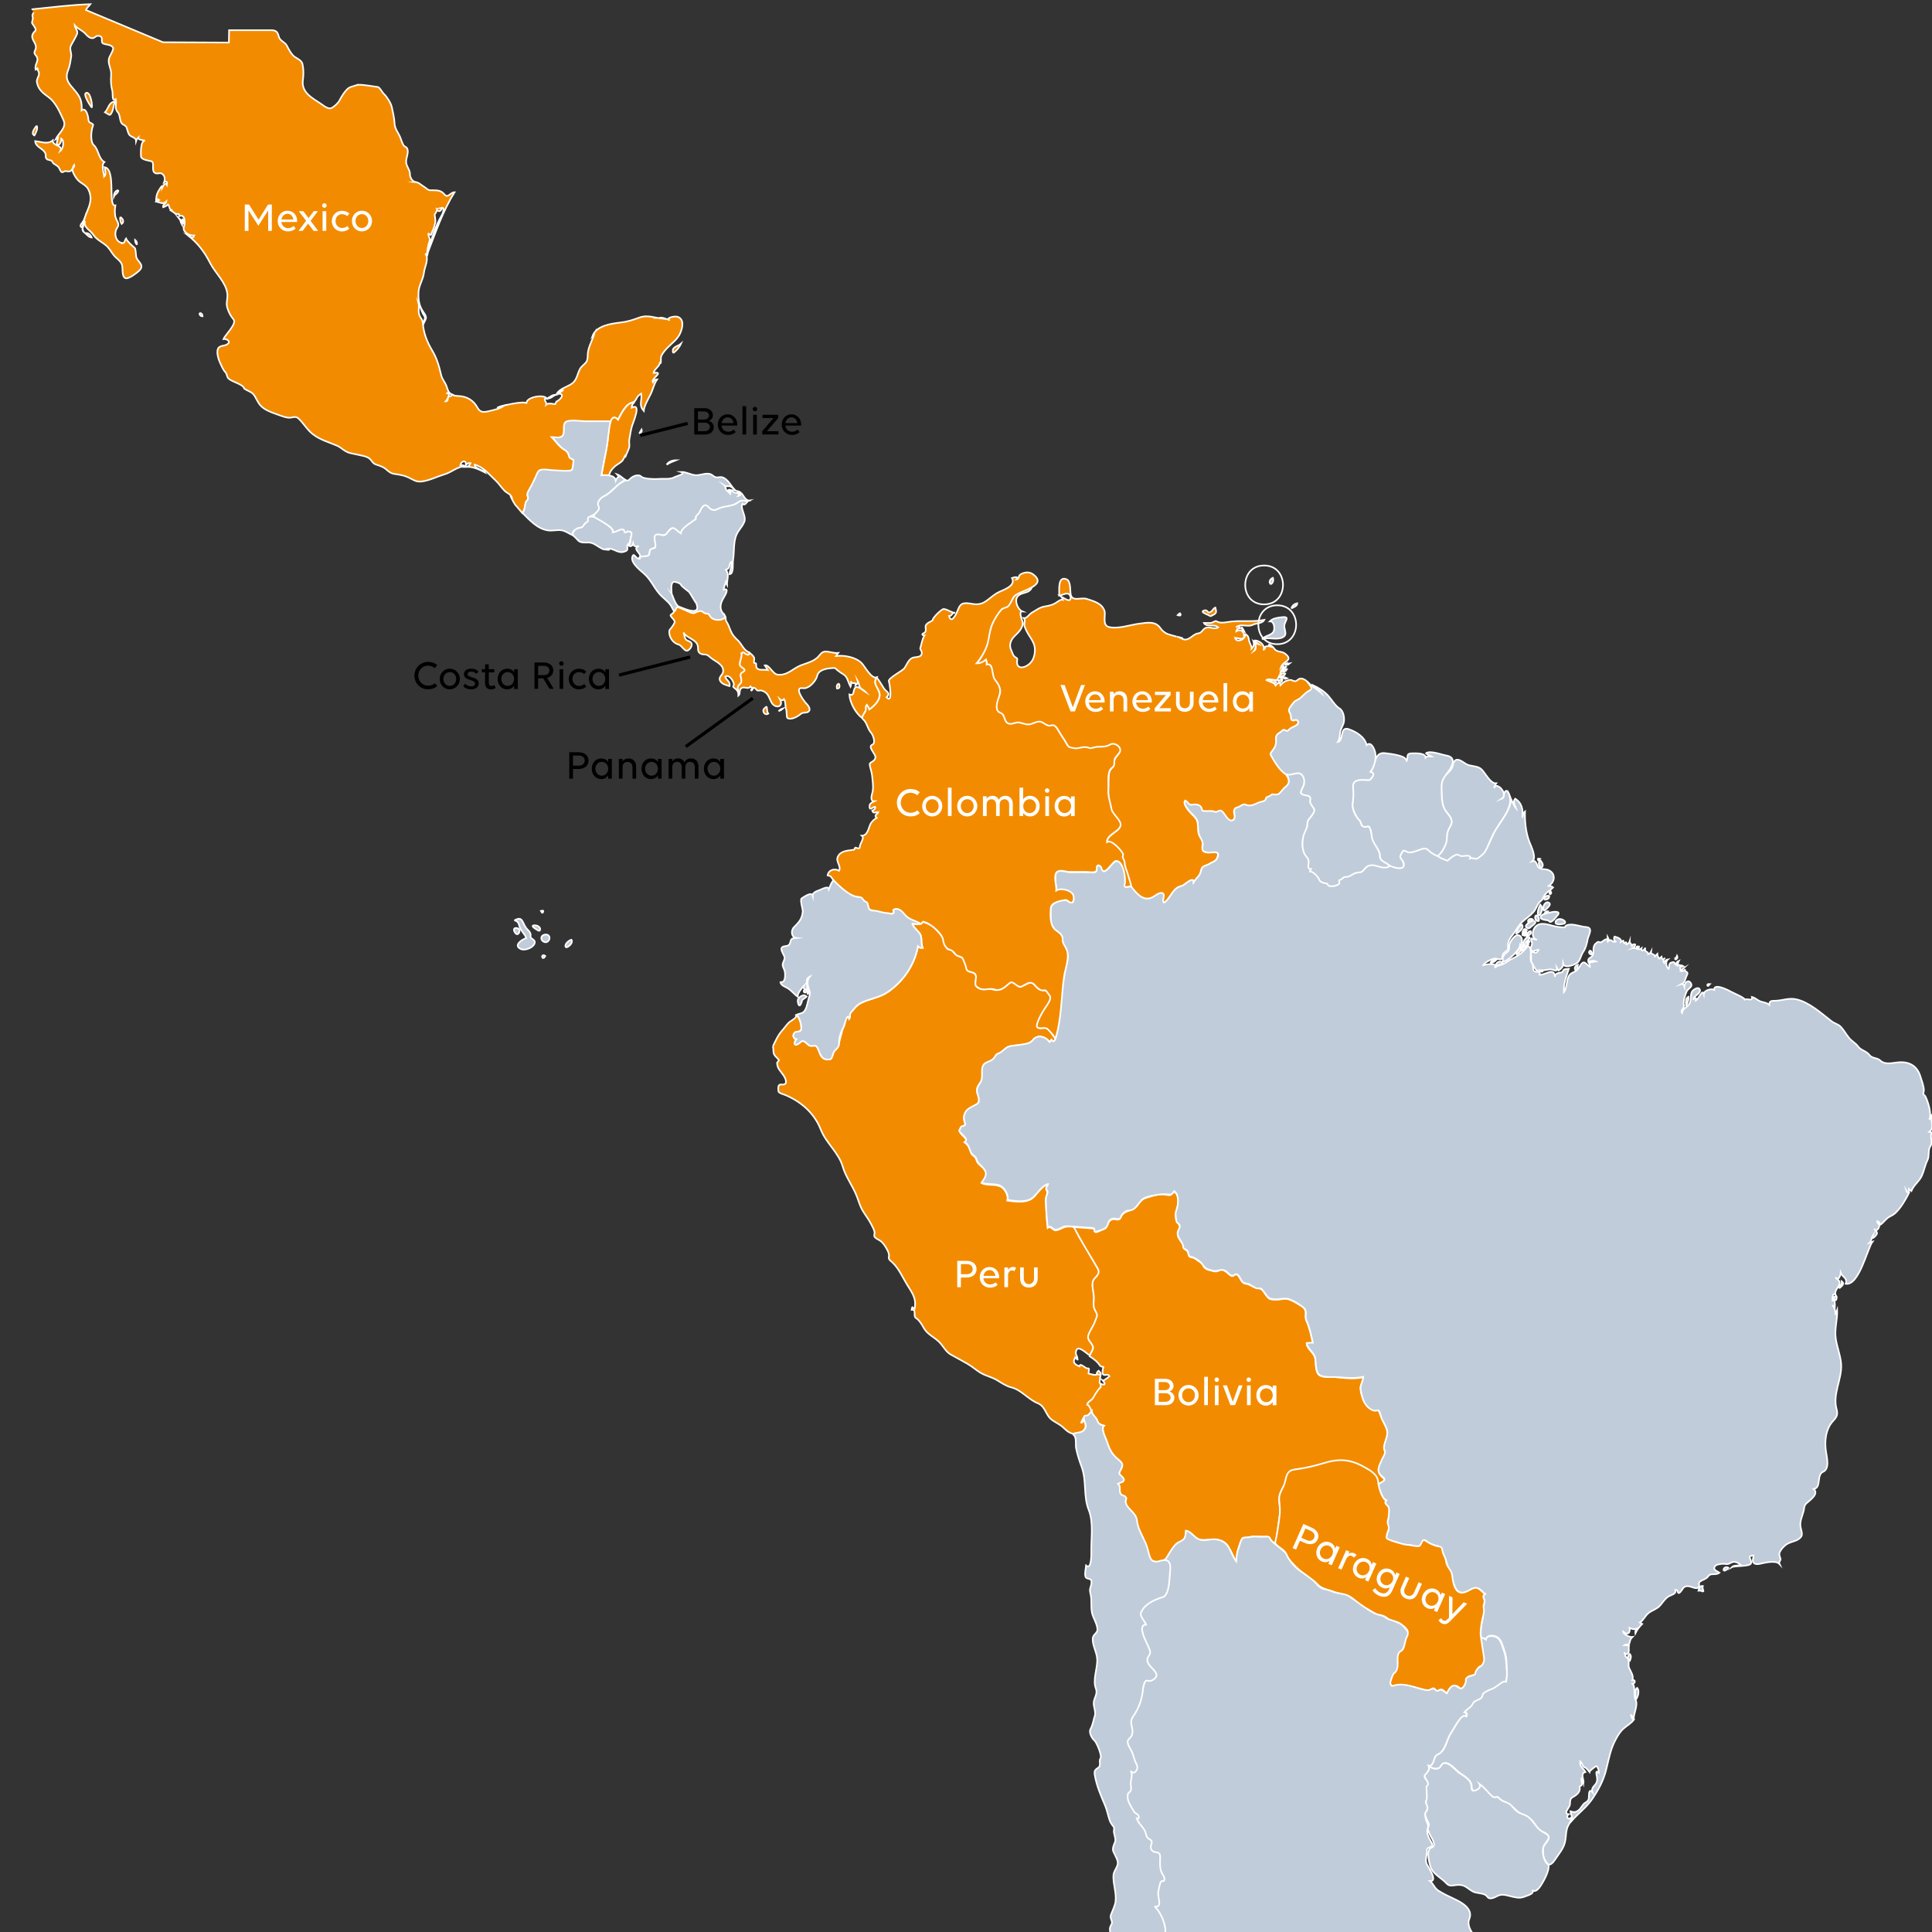 <svg xmlns="http://www.w3.org/2000/svg" id="Layer_1" data-name="Layer 1" viewBox="0 0 300 300"><rect x="0" y="0" width="300" height="300" fill="#333333" stroke="none"/><defs><style>      .cls-1 {        fill: none;        stroke: #000;        stroke-width: .5px;      }      .cls-1, .cls-2, .cls-3, .cls-4 {        stroke-miterlimit: 10;      }      .cls-2 {        fill: #f38b00;      }      .cls-2, .cls-3, .cls-4 {        stroke: #fff;        stroke-width: .25px;      }      .cls-5 {        fill: #fff;      }      .cls-3 {        fill: #c0ccda;      }      .cls-4 {        fill: rgba(192, 204, 218, 0);      }    </style></defs><g><path id="pe" class="cls-2" d="M120.02,162.46c.5-1.03.78-1.74,1.58-2.62.35-.39.63-.87,1.06-1.19.31-.23.98-.55,1.01-1,.5.14,1.03,2.19.6,2.44-.32.19-.68.02-.91.34-.26.37-.2.87.31.95-.43.57-.31,1.28.37.56.59-.63.89-.19,1.45.28.48.41,1.03-.21,1.41.4.39.63.4,1.67,1.31,1.84.76.14.81.1,1.03-.73,1.46-5.6,2.65-7.57.97-1.5-.24.88.26-1.6.64-2.44.19-.44.35-.68.35-1.18,0-.32.48-1.27.67-.41.12-.2.15-.4.07-.62-.03-.28.38-.58.53-.78.39-.51.87-.89,1.46-1.16,1.28-.58,2.77-.79,3.93-1.6,2.45-1.69,4.15-4.22,4.68-7.1.2.21.44.29.73.25-.36-.83.02-1.57-.48-2.29-.2-.28-1.18-1.13-1.12-1.48.41.07.9.21,1.29-.02.39-.23.27-.3.7-.14.75.28,1.31.58,1.83,1.2.68.81,1.06,1.11,1.38,2.15.14.43-.03.79.57.84.58.05.43.28.83.64.78.69,1.36.32,1.63,1.51.21.92.17,1.14,1.16,1.43,1.06.32.06,1.55.6,2.16.29.33.75.45,1.18.43.27-.04.54-.06.81-.07.36,0,.78.21,1.09.2.73-.03,1.59-.55,1.91-1.18.33-.67,1.26.61,1.66.64.6.05,1.57-.89,2-.58.34.25.61.7.94.92.32.22,1.06.16,1.26.36.8.84.81,1.14.19,2.12-.5.78-1.47,2.13-1.6,3.04-.17,1.09,1.1.24,1.57.65.38.33.67.79.95,1.2.14.2.3.29.23.46-.05.35-.36.47-.57.08-.1.12-.2.24-.29.36-.57-.77-1.83-1.26-2.54-.37-.82,1.02-2.59.75-3.77,1.06-.61.16-.91.84-1.52,1.03-.64.2-.43.45-.86.83-1.02.91-1.73.65-1.74,2.22,0,.54.03,1-.29,1.47-.31.45-.67.9-.55,1.48.13.6.65,1.45-.03,1.91-.57.39-1.1.59-1.57,1.13-.34.39-.51.84-.41,1.36.06.25.15.49.26.72-.28.12-.58.28-.79.5-.82.88,1.6,1.64.61,2.25.51.33.86.93.97,1.52.06.34.3.46.55.66.31.25.28.63.49.94.36.54,1.06.8,1.31,1.43.3.75-.28,1.21-.69,1.75.9.47,2.22.05,3.11.64.58.38,1.12,1.38.89,2.08,1.21.15,2.76.41,3.83-.32.68-.46,1.56-2.13,2.47-2.14-.11.44-.45.46-.18.91.28.48-.19.96-.16,1.5.08,1.42.13,2.88.3,4.29.47-.41.79.43,1.28.38.67-.07,1.15-.59,1.84-.59.66,0,1.14-.07,1.33.58.29.99.99,1.8,1.5,2.7.51.91,1.01,1.81,1.53,2.71.45.78.86,1.27.11,1.82-.66.49-.73,1.37-.49,2.07.21.61.06,1.42.09,2.51.01.47.59,1.07.61,1.56,0,.03-.42,1.19-.46,1.22-.44.4-.71,1.12-.91,1.68-.38,1.01.63,1.1.63,1.89,0,.56-.37.79-.47,1.33-.59-.4-1.92-1.77-2.17-.75-.17.7.15.46.23,1.34.04.1-.59-.58-.34-.37,0,.15-.84.89.65,1.42.05-.7.92.43,1.32.32.23-.07.11.26.06.79.46.13,1.28.36,1.35.07.06.01.43.06.53.14-.3,1.62-.09,1.26.13,1.44-.16.34.07.26-.16.56-.4.52-.76,1.3-1.24,1.78-.21.21-.5.32-.67.57-.3.46.33.25.41.64.1.5.31.48.13.7-2.9,3.62-.97.49-1.09.75-.27.57.44,1.3.05,1.95-.33.56-1.03.76-1.64.76-.69,0-1.22-.51-1.69-.95-.55-.52-1.16-.76-1.75-1.18-1.06-.75-.98-2.1-2.25-2.62-1.5-.61-2.52-2.07-4.11-2.46-.74-.18-1.51-.69-2.16-1.09-.77-.48-1.61-.64-2.4-1.06-.77-.41-1.43-1.05-2.2-1.49-.87-.49-1.74-.98-2.62-1.45-.74-.4-1.19-1.33-1.78-1.93-.78-.79-1.87-1.21-2.41-2.19-.31-.55-.69-1.22-1.23-1.56-.47-.29.15-1.41-.67-1.27,0-.14.05-.28.11-.4.12.07.24.15.36.22.32-1.61-.38-2.44-1.19-3.76-.74-1.2-1.24-2.46-2.27-3.43-.31-.29-.63-.45-.54-.85.1-.46-.17-.98-.4-1.36-.22-.38-.48-.78-.82-1.06-.31-.26-.84-.39-1.04-.77-.02-.2,0-.4.05-.59-.06-.43-.34-.93-.54-1.31-.38-.74-.9-1.39-1.32-2.1-.4-.67-.62-1.47-.9-2.2-.66-1.69-1.72-2.99-2.19-4.62-.65-2.23-2.55-3.58-3.42-5.78-.99-2.52-3.03-4.31-5.51-5.35-.22-.09-1.04-.29-1.06-.59-.04-.42-.13-1.12.48-1.04,1.08.13.67-.88.32-1.4-.49-.74-.98-1.05-1.01-1.98.1-.12.2-.24.29-.36-.02-.14-.45-.53-.54-.64-.5-.56-.2-.89-.41-1.53"></path><path id="gf" class="cls-3" d="M223.04,132.82c.65-.03,1.17-1.14,1.39-1.63.41-.91,0-1.92.63-2.75.74-.98.06-1.71-.57-2.49-.65-.81-.63-2.26-.69-3.25-.07-1.15.1-1.81.94-2.61.32-.3.71-.63.81-1.07.13-.57.28-1.29,1.1-.98.53.2.89.63,1.46.78.61.17,1.35.16,1.86.57.6.48,1.41,2.31,2.36,2.25-.16.23-.27.49-.33.76.27-1.2,2.35.86,1.16,1.66.57-.21.24-.74.53-1.12.43-.58.77.77.8,1.05.16,1.36-.89,2.79-1.6,3.87-.82,1.24-1.38,2.29-1.91,3.69-.2.52-.45.96-.89,1.31-.18.15-.51.48-.75.55-.4.1-.71-.21-1.13-.01.17-.49-.14-.5-.51-.38-.52.16-.97-.05-1.46-.22-.25-.08-1.22.62-1.38.8-.29.34-1.63-.58-1.82-.78"></path><g id="bo"><path id="path2375" class="cls-2" d="M166.76,190.54c.96.06,1.93.15,2.9.22.44.03.22.11.28.37.12.47.8-.01,1-.09.22-.1.67-.19.81-.41.22-.34.29-.83.62-1.1.73-.6,1.31.37,1.71-.6.35-.84,1.42-.88,2.08-1.34.62-.43.93-1.33,1.7-1.55.92-.26,1.94-.7,2.91-.56,1.08.15.84.25,1.55-.42,1.55,1.06-.11,3.08.34,4.45.11.34.4.54.52.84.13.34-.19.69-.27.99-.24.92.67,1.41.87,2.1.15.49.1.44.53.8.26.22.2.78.44.92.33.19.51.02.86.31.34.27.66.43,1.05.74.05.04.27.51.35.6.26.28.53.36.89.44.49.12.88.32,1.36.05.4-.22.68-.12,1.04.13.29.2.54.47.84.66.42.26.5-.28.83-.19.63.18.65,1.36,1.47,1.45.71.08,1.21.64,1.92.68.98.05,1.13,1.5,1.95,1.71.67.17,1.32.06,1.99-.04.94-.14,1.9.6,2.68,1.04,1.28.72.46,1.41.92,2.45.51,1.15.7,2.17.95,3.39-.32,0-.63,0-.95.04.04.89,1.18,1.41,1.33,2.37.11.72.03,1.56.35,2.22.4.84,1.96.56,2.72.63,1.44.14,2.94.35,4.37.02.02.64-.35,1.03-.4,1.6-.04.48.15,1.08.28,1.54.2.72,1.05,1.85,1.84,2,.4.07.62-.19.8.31.14.38.32.74.48,1.12.41,1,.93,1.55.7,2.64-.12.54-.58,1.48-.39,2.04.27.78-.3,1.45-.6,2.21-.41,1.02-.43,1.48.4,2.18.62.52-.37.84-.81,1.16.3-.98-.95-2.09-1.72-2.58-.81-.52-1.73-.92-2.67-1.12-2.6-.55-5.31.89-7.78,1.14-1.21.12-1.81.24-2.01,1.54-.16,1.08-.95,1.67-1.12,2.72-.17.98.26,1.94.06,2.96-.29,1.44-.36,3.01-.71,4.44-1.11-.7-.64-1.18-1.65-1.14-.78.03-1.73-.15-2.46.09-.87.29-.82-.38-1.29.79-.4,1-.54,1.86-.65,2.92-1.11-1.53-.92-3.01-3.05-3.35-.87-.14-2.13.27-2.91-.1-.68-.33-1.07-1.14-1.84-1.29-.11,1.09-.04,1.43-1.15,1.83-.55.2-1.16,1.25-1.46,1.77-.46.78-.63,1.11-1.69,1.26-.39.05-1-.14-1.18-.36-.68-1.76-.88-2.83-1.64-4.24-.66-1.17-.56-2.13-1.08-2.92-.3-.46-.84-.84-1.11-1.29-.36-.59.19-1.18-.04-1.16-.45.04-.74-.43-.95-.83-.23-.45.31-.76-.31-1.33,1.08-.65.99-.55.23-1.57-.11-.15.33-.78.39-.92.23-.58-.04-.85-.54-1.27-.98-.83-1.43-1.53-1.76-2.76-.15-.56-1.01-1.98-.47-2.5-1.83-.37-1.84-3.11-2.59-3.26.06-.33.31-.51.57-.7.4-.28.52-.74.79-1.12.24-.33.41-.64.73-.89.05-.04-.05-.59.04-.54.28.15.98.29.28-.53.22.14,1.07-.79,1.05-.53-.06-.94-1.53.62-.95-1.55-.92-.15-.14-.38-2.14-1.68.1-.52.74-1.06.48-1.6-.41-.85-1.05-1-.52-2.06.34-.68.7-1.19.93-1.86.27-.8.44-.77-.04-1.61-.43-.78-.11-1.4-.19-2.23-.06-.67-.47-2.05.04-2.62.51-.57.97-.95.54-1.69-1.24-2.09-2.55-4.21-3.68-6.36"></path><path id="path5225" class="cls-2" d="M170.89,213.47s-.24-.01-.56-.11c-.15-.04.12-.45.26-.52.16.16.47.52.31.63"></path></g><g id="mx"><path id="path2614" class="cls-2" d="M28,34.2c.05.27.15.52.29.76,0-.45-.24-.87-.58-1.16.1.13.19.27.29.4"></path><path id="path2596" class="cls-2" d="M5.71,19.51c-.25.29-1.02,1.25-.36,1.52.22-.45.56-1,.36-1.52"></path><path id="path2600" class="cls-2" d="M12.52,34.92c-.07.29.09.41.36.36-.16.29-.07.6.18.8-.71-.9.41-2.13.36-3.04-.03.69-.51,1.35-.91,1.88"></path><path id="path2602" class="cls-2" d="M14.27,16.72c.09-.43-.2-2.29-.77-2.31-.87-.04.62,2.19.77,2.31"></path><path id="path2604" class="cls-2" d="M13.25,36.19c.29.29.54.65.98.69-.14-.42-.52-.74-.98-.69"></path><path id="path2606" class="cls-2" d="M17.07,17.88c.58-.61.48-1.41.8-2.14-1.02.14-.98,1.07-1.57,1.7.25.15.5.3.77.43"></path><path id="path2608" class="cls-2" d="M18.38,29.53c-.51.07-.69.53-.69.98.16-.38.71-.51.69-.98"></path><path id="path2610" class="cls-2" d="M18.67,33.69c-.07.38.02.76.22,1.09.48-.33.17-.86-.22-1.09"></path><path id="path2612" class="cls-2" d="M21.26,38c.06-.29-.06-.58-.29-.76,0,.29.09.54.29.76"></path><path id="path2616" class="cls-2" d="M28.33,33.98c-.14.29-.08.53.18.72.07-.27.01-.52-.18-.72"></path><path id="path2618" class="cls-2" d="M30.99,48.6c-.04.31.16.52.47.51,0-.29-.18-.5-.47-.51"></path><path id="path2630" class="cls-2" d="M4.9,1.45c3.04-.3,6.08-.7,9.14-.8-.23.31-.55.54-.69.91l11.96,5,10.23.05.03-1.92h6.55c.9,0,1,.39,1.21,1.09.17.59.92.73,1.22,1.32.26.52.72,1.39,1.2,1.72.45.31,1.11.56,1.23,1.16.18.87.16,1.62.05,2.48-.25,1.9,1.44,2.75,2.78,3.64.47.31,1.19.98,1.77.62.42-.26.92-.7,1.15-1.15.29-.58.87-1.5,1.39-1.89.33-.25,1.03-.34,1.41-.52,1.04-.02,2.1.22,3.15.35.3.06.67.84.96,1.1.47.44,1.08,1.44,1.21,2.05.17.83.38,1.68.42,2.53.05.89.62,1.43.92,2.24.13.37.26.74.45,1.09.15.27.42.26.56.49.34.57-.14,1.48-.14,2.09,0,.76.69,1.3.6,2.13.3,1.27,1.25,1,.86,1.04.51.05.84.44,1.4.78.36.22.49.48.88.49.91.03,1.6-.11,2.23.66.52.64.9-.35,1.55-.35-1.83,2.93-2.9,6.15-4.13,9.33-.45,2.29.31-2.6,2.1-5.67.34-.58.46-1.33.06-1.24.05,0-.26.94-.74.29-.01.31-.39.72-.38.77.28,1.6-.04,1.36-.05,1.83,0,.04-.51,1.29-.53,1.34-.02.05-.35-.27-.39-.23.03.71.24.63.22.94-.02.3-.33.85-.39,1.93-.01.25-.01.11-.25.34.53.82-.19,2-.27,2.86-.11,1.07-.79,1.93-.84,3.02-.06,1.12.07,2.13.74,3.07.72,1,.39.96-.02,1.98-.05-.4.46-.97.21-1.31-.47-.63-.58-1.37-.94-2.06.16.63-.1,1.3.15,1.92.22.56.5.61.54,1.29.09,1.41.66,2.87,1.37,4.05.82,1.36,1.11,2.45,1.47,3.97.15.63.62,1.1.83,1.71.18.52.25,1,.81,1.25-.3-.02-.52-.39-.73-.18.65.17,0,1-.22,1.27.61-.03.07-.68.6-.78.19.01.31-.08.35-.27.34.19.74.21,1.12.23,1.23.05,2.26.68,2.83,1.73.48.89.99.82,2,.57.64-.16,1.73-.37,2.21-.87-.39.09-.77.21-1.13.4.51-.3,4.47-1.21,4.59-.65-.23-1.01,2.77-1.56,3.17-.76-.8-.14,0,.55-.11.9.27-.23.49-.12.8-.14.19.04.39.06.58.07.05-.14.12-.28.2-.4.45-.18,1.47-1.15.34-1.23.25-.2.5-.4.76-.58-.36.21-.71.44-1.09.62.45-.74,1.45-1.03,2.16-1.44.99-.58.98-1.41,1.43-2.34.23-.48.66-.71.98-1.11.32-.41.24-.97.29-1.45.13-1.15.74-1.98,1.01-3.04-.08.14-.18.28-.29.4.58-1.62,2.9-1.93,4.37-2.1,1.06-.12,1.91-.4,2.91-.77,1.31-.48,2.42.07,3.72.19-.22-.09-.45-.14-.69-.14.59-.15,1.17.21,1.71.36-.92-.19.67-.78,1.3-.49.95.43.65,1.64.35,2.4-.4,1.01-1.24,1.57-1.98,2.32-.38.4-.84.89-1.03,1.42-.11.29.09,1.49-.22.83.15.59-.88,1.11-.95,1.7,1.81-.22-.52.91-.11,1.48.11-.27.35-.47.66-.47-.5.71-.65,1.58-1.03,2.34-.31.62-1.02,1.85-1.05,2.55-.85-.94-.2-1.65-.4-2.68-.56.39-.53.41-.82.94-.23.43-.6.41-.98.62-.81.45-1.39,1.72-1.8,2.5-.25-.27-.78-.63-.99.03-.16.5-.45.23-1.16.23h-4.7c-.36,0-1.36-.15-1.43.39-.06.44-.04.81-.08,1.26-.11,1.18-.98.81-1.91.81.66.67,1.15,1.5,1.94,1.92.75.4.66,1.25,1.4,1.6.15.07-.18,1.71-.23,1.6-1.24.47-3.2-.08-4.94-.04-2.34,4.33-2.01,3.69-1.88,4.21.18.29-.61,2.15-.88,2.47-.35-.44-.75-.84-1.1-1.28-.2-.25-1.14-2.04-.5-1.08-.13-.53-.79-.74-1.14-1.08-.52-.51-.88-1.14-1.44-1.65-1.11-1.01-1.71-1.95-3.22-2.44-.1.57,1.33.83,1.6,1.23-.88-.45-1.79-.9-2.8-.87.27-.1.48-.31.58-.58-.3-.04-.54.05-.73.29.07-.88-.76-.61-.87.04.27-.03.52.02.77.15-1.36.09-2.01.9-3.24,1.27-1.11.33-2.03.83-3.17,1.05-.85.17-1.22.06-2.06-.39-.93-.5-1.52-.57-2.55-.73-.54-.08-.87-.36-1.27-.71-.51-.44-1-.54-1.61-.76-.5-.18-.6-.6-.98-.91-.45-.38-1.25-.46-1.81-.6-.55-.14-1.18-.19-1.7-.44-.54-.26-.94-.7-1.5-.95-1.3-.57-2.6-.89-3.75-1.77-.95-.72-1.46-1.74-2.3-2.5-.33-.3-.75-.18-1.14-.1-.58.11-1.57-.3-2.11-.49-.91-.32-2.16-.76-2.75-1.56-.29-.4-.49-.84-.74-1.27-.42-.72-1.02-.75-1.65-1.19-.13-.67-1.83-1.01-2.42-1.54-.31-.28-.22-.72-.52-1.02-.34-.34-.66-1.12-.86-1.56-.23-.52-.68-1.95-.03-2.35.45-.28.98-.13,1.37-.56.36-.4-.45-.74-.75-.67.17-.54,2.11-2.36,1.56-3.03-.5-.62-.69-.98-.95-1.74-.28-.82.07-1.45-.02-2.26-.19-1.75-1.88-3.22-2.66-4.75-.91-1.77-1.89-3.07-3.47-4.33.43.18.78.71.98.04-.69.08-1.87-.57-1.59-1.32.2-.54.25-2.1-.74-1.69,0-.64-.1-.16-.55-.39-.31-.16-.57-.44-.91-.55.44.09.48.06.11-.09-.2-.23-.15-.55-.37-.78-.22.2-.48.34-.77.43-.11-.46.45-.5.51-.91-.55.5-.83.2-1.53.04.14-.08.27-.17.4-.25-.32-.27-.48-.2-.47.22-.02-.52.06-1.04.31-1.51.09-.17.77-1.36.68-.7.14-.28.47-.81.69-.36.07-.38.02-.7-.44-.4.19-.47.12-1.07-.35-1.35-.37-.22-.77.18-1.17-.18-.44-.39.08-1.59-.46-1.74-.37-.1-1.58-.23-1.61-.76-.03-.56-.08-2.46.64-2.45-.35-.04-1.17-.16-1.06-.47-.16.14-.27.31-.33.51-.02-.53-.76-.57-1.04-.92-.24-.3-.31-.81-.45-1.16-.15-.36-.56-.38-.77-.67-.32-.46-.22-1.29-.57-1.67-.6-.66-.14-1.3-.34-2.06-.64.49-.43-.88-.51-1.19-.26-1.03-.27-1.62-.2-2.65.06-.84-.54-1.61-.34-2.45.09-.39.77-1.37.64-1.67-.21-.49-1.02-.48-1.45-.63-.69-.24.21-1.16-.88-1.24-.37-.03-.52.4-.94.37-.4-.03-.73-.35-.97-.63-.51-.59-1.2-.77-1.73-1.39.04.46.57.88.38,1.36-.24.59-.66,1.23-.95,1.81-.29.58.15,1.16.03,1.76-.13.66-.18,1.34-.44,1.97-.62,1.53.07,2.13,1.03,3.26.88,1.02,1.11,1.75,1.04,3.06.62-.47.92.64,1,1.04.05.21.02.64.2.8.14.13.71.26.57.54-.3.66-.48,2.47.11,3.02.8.75.7,2.08,1.65,2.63-.55.41-.08,1.71-.04,2.28.37-.32.15-1.09.07-1.48,1.85.31.44,6.22,1.68,5.94-.1.6-.14,1.29.04,1.88.19.62.69.96.23,1.61-.6.85-.19,2.46,1.05,2.33-.82.08-.1.11.02-.05.14-.2.15-.45.31-.64.19.47.96,1.13,1.34,1.45.21.17.16,1.26.29,1.56.3.69,1.3,1.17.4,2-.36.33-1.65,1.36-2.14,1.15-.63-.28-.31-1.69-.57-2.22-.19-.39-.54-.68-.86-.96-.53-.45-.81-1.1-1.26-1.61-.66-.74-1.71-1.07-2.26-1.93-.46-.72-1.59-1.15-1.32-2.18-.07.25-.15.49-.26.72.11-2.09,1.84-3.42.8-5.58-.4-.83-1.31-.94-1.84-1.72-.24-.35-.62-.9-.63-1.35-.01-.32.37-.4.26-.76-.23.28-.25.82-.62.98-.37.16-.68-.17-1.06.11-.31.22-.5-.26-.59-.46-.2-.49-.59-.57-.98-.88-.07-.15-.17-.28-.28-.41-.21-.05-.42-.11-.63-.17-.39-.28-.2-.44-.28-.81-.17-.89-1.56-1.04-1.62-2.05.87.09,1.97.55,2.73-.11-.03.94,1.65.69,1.17,1.66.44-.34.67-1.53.18-1.92,0,.22-.19,1.13-.63.91-.26-.13.1-.86.12-1.06-.14.08-.27.17-.4.25.43-.93,1.78-1.82,1.24-2.97-.56-1.2-1.2-2.75-2.3-3.56-.9-.66-1.63-1.19-1.84-2.35-.08-.43.22-.75.31-1.16.12-.54-.4-.77-.14-1.08-.11.11-.24.2-.36.29-.24-.97.77-1.4-.05-2.3-.37-.41.09-.73.09-1.17,0-.6-.48-.99-.57-1.53-.07-.41.16-.74.44-1,.24-.22-.08-.58-.19-.8-.12-.15-.22-.3-.3-.46.05-.24.1-.48.15-.72-.09-.52-.17-.35.12-.91"></path><path id="path2634" class="cls-2" d="M85.01,61.85c.51.11.86-.42,1.31-.54-.48-.07-.93.33-1.31.54"></path><path id="path2772" class="cls-2" d="M104.54,54.83c.49-.38.95-.88,1.2-1.45-.46.42-1.55.45-1.2,1.45"></path></g><g id="bz"><path id="path2808" class="cls-2" d="M99.26,67.31c.29-.09.48-.31.36-.62-.12.2-.25.41-.36.62"></path><path id="path2810" class="cls-2" d="M93.39,73.83c.29-1.87.79-3.65.97-5.54.07-.76.23-4.62,1.62-3.11.38-.72,1.37-2.86,2.44-2.64-.22.2-.33.46-.33.76,1.61-.81.2,2.31.05,2.84-.19.64-.3,1.45-.42,2.12-.08.49.11.85-.06,1.35-.17.49-.42.95-.59,1.44.28-1-.25.28-.37.42-.32.4-.74.55-1.13.87-.33.27-.63.61-.83.98-.09.16-.14.33-.15.52-.4-.1-.8-.04-1.2,0"></path></g><g id="br"><path id="path2886" class="cls-3" d="M285.08,201.94c.55-1.42-.94-.26,0,0"></path><path id="path2814" class="cls-3" d="M231.42,149.58c.36-.07.68-.29.95-.54-.4-.06-.84.12-.95.54"></path><path id="path2816" class="cls-3" d="M232.3,150.08c.3-.33.77-.25,1.09-.54-.34-.55-1.31-.04-1.09.54"></path><path id="path2846" class="cls-3" d="M238.92,133.72c.08-.12.17-.24.25-.36-.41-.12-.49,0-.25.36"></path><path id="path2848" class="cls-3" d="M239.25,134.77c.56-.27.27-.76,0-1.12-.55.25-.26.78,0,1.12"></path><path id="path2818" class="cls-3" d="M233.42,149.36c1-.24,3.41-2.61,2.83-3.74-.59-1.15-1.72.4-1.86,1.01-.11.45.09.93-.37,1.23-.49.32-.86.87-.6,1.49"></path><path id="path2820" class="cls-3" d="M235.39,145.05c.38-.25,1.4-.94.91-1.49-.53.27-.74.97-.91,1.49"></path><path id="path2822" class="cls-3" d="M235.43,148.24c.54-.19.97-.96.62-1.48,0,.58-.62.91-.62,1.48"></path><path id="path2824" class="cls-3" d="M236.99,146.72c-.42.14-.72.51-.8.94.51-.12.62-.68,1.02-.94h-.22"></path><path id="path2826" class="cls-3" d="M236.44,145.31c.16-.36.24-.76.66-.9-.57-.56-.8.51-.66.9"></path><path id="path2828" class="cls-3" d="M236.37,147.12c.33-.36.54-.83.94-1.14.22-.17.35-.63-.1-.47-.48.17-.89,1.14-.84,1.61"></path><path id="path2830" class="cls-3" d="M236.63,145.34c.29-.09.53-.32.4-.65-.26.12-.44.35-.4.65"></path><path id="path2832" class="cls-3" d="M237.43,144.18c.27-.29.62-.48.89-.77.33-.36-.23-.5-.48-.38-.52.23-1.52.93-.4,1.15"></path><path id="path2834" class="cls-3" d="M236.96,145.45c.31-.16.97-.39.73-.87-.47.03-.53.55-.73.87"></path><path id="path2836" class="cls-3" d="M237.14,146.61c.19-.11.32-.26.4-.47-.31,0-.47.16-.4.47"></path><path id="path2838" class="cls-3" d="M237.25,142.92c.01.07.02.14.04.22.29-.04.53-.16.73-.36-.27-.2-.57-.11-.76.15"></path><path id="path2840" class="cls-3" d="M237.75,149.32c.27.43.45.94.82,1.31.28.28,1.41.36.82.04.52.06,1.17-.25,1.65-.11.34.1.84.37.72-.25.08.14.16.27.25.4.36-.24.73-.58.73-1.05.2.75,1.5.21,1.92,0,.76-.39.73-1.18,1.17-1.83.42-.62.56-1.25.7-1.97.14-.68.94-1.84-.26-1.91-.94-.06-2.12-.64-3.02-.26-.39.17.04.34-.58.31-.55-.02-1-.1-1.53-.24-.98-.26-2.25-.69-2.9.4-.36.6-.39,1.55.42,1.78-.29-.06-.59-.14-.88-.22-.12.33.12.49.11.8-.02.36-.31.64-.12,1.02.21.42.82-.13,1.14-.05-.5.83-.39.24-1.27.36.19.45.13,1.01.11,1.48"></path><path id="path2842" class="cls-3" d="M238.56,142.92c.49.36.48-.16.32-.48-.37-.73-.76.05-.32.48"></path><path id="path2844" class="cls-3" d="M239.03,142.19c.37-.54.64-1.18.14-1.74-.23.44-.66,1.59-.14,1.74"></path><path id="path2850" class="cls-3" d="M240.45,142.92c.35.71,1.05-.41,1.34-.72.77-.79-.61-.65-1.04-.52-.42.13-1.37.17-1.52.7-.12.44.96.51,1.21.54"></path><path id="path2852" class="cls-3" d="M239.76,141.44c.2-.16,1.19-.91.82-1.22-.59-.5-1.27.77-.82,1.22"></path><path id="path2854" class="cls-3" d="M239.8,141.94c.23-.1.42-.24.58-.43-.31-.05-.51.15-.58.43"></path><path id="path2856" class="cls-3" d="M239.8,139.7c.36-.01.81-.11.76-.58-.39-.11-.9.1-.76.58"></path><path id="path2858" class="cls-3" d="M240.67,138.9c.23-.14.27-.31.11-.54-.22.14-.26.32-.11.54"></path><path id="path2860" class="cls-3" d="M241.66,142.92c-.52.79.76.64,1.17.51.72-.24-.55-1.12-1.17-.51"></path><path id="path2862" class="cls-3" d="M244.79,150.77c.12-.31.19-.64.22-.97-.45.16-.7.66-.22.97"></path><path id="path2864" class="cls-3" d="M246.72,147.98c.99.96.21-1.17,0,0"></path><path id="path2866" class="cls-3" d="M249.63,145.92c.38.17.01-.38,0-.4v.4"></path><path id="path2872" class="cls-3" d="M254.22,147.37c.2-.05.3-.19.29-.4-.39-.08-.49.05-.29.4"></path><path id="path2874" class="cls-3" d="M260.12,149.03c.28-.1.44-.33.29-.62-.14.41-.24.5-.29.25v.37"></path><path id="path2876" class="cls-3" d="M261,150.19c.13-.05.27-.1.4-.15-.35-.23-.48-.18-.4.15"></path><path id="path2878" class="cls-3" d="M261.8,156.27c.24-.47.42-.95.4-1.49-.58.24-.38,1.01-.4,1.49"></path><path id="path2882" class="cls-3" d="M265.19,153.16c.11-.12.22-.24.33-.36-.39-.04-.5.08-.33.36"></path><path id="path2812" class="cls-3" d="M148.91,175.67c.26-.49.15-.76.72-.86.57-.1-.09-.78.07-1.54.26-1.22,1.2-1.33,2.01-1.85.58-.37.16-1.19.01-1.79-.13-.55.16-1.05.47-1.48.62-.87-.04-2.14.6-2.9.33-.39,1.02-.42,1.41-.79.34-.33.35-.71.83-.88.61-.21.95-.8,1.54-1.04.54-.22,1.38-.21,1.97-.33.7-.14,1.28-.11,1.8-.65.08-.09.21-.44.99-.62.29-.07.36.06.75.15.34.07.71.47.9.73.1-.12.2-.24.29-.36.53.86.79-.86.84-1.17.21-1.39.42-2.79.56-4.19.19-1.9.4-3.82.79-5.68.16-.79.5-1.51.31-2.33-.18-.79-.75-1.2-.77-2.04-.03-.87-.45-1.02-1.1-1.63-.73-.68-.74-1.39-.74-2.25,0-.5-.08-1.13.19-1.59.69-.74,2.05-1.12,2.59-.57.6.31.8.14.76-.55-.07-1.06-1.72-1.64-2.65-1.13,0-.77-.42-2.1-.05-2.77.35-.65,1.63-.12,2.1-.12,1.11,0,2.15-.02,3.26.03.2,0,.82.07.88-.23.03-.16-.06-.61.15-.75.78-.5.59,1.08,1.23.76.54-.27.84-.94,1.31-1.31.85-.68,1.28.34,1.49.82.41.96.41,1.43.32,2.37-.02.22-.16.72.24.64.57-.1.45-.42.9.02.54.54.9,1.24,1.62,1.57.96.44,1.61-.26,2.35-.62,1.47-.72.68,1,.9,1.39.36-.12.95-1.04,1.17-1.36.37-.53.53-.85,1.18-1.1.54-.21.84-.28,1.25-.69.29-.29,1.06-.83,1.03-.04.43-.71.92-.98,1.13-1.81.17-.66.42-.63,1-.88.25-.11,1.2-.59,1.32-.76.7-1.04.17-1.23-.65-1.13-.4.05-1.08.04-1.4-.23-.19-.16.03-.87-.04-1.08-.38-1.01-.77-1.4-.74-3.08.01-.7-.52-1.19-1.07-1.75-.31-.32-1.34-1.46-.86-1.94.33.14.5.6.86.64.49.05,1.54-.31,1.66.42.09.51.28.64.85.56.93-.12,1.47.33,1.62.05.73-1.3,1.3,1.59,2.31,1.41.66-.12.05-1.36.39-1.87.2-.31.75-.15,1.05-.51.43-.51.84.19,1.28.03.69-.24,2.26-.65,2.57-1.24.02-.04.84-.51.94-.51.41.03.9.25,1.17-.24.45-.8,2.09-1.32.92-2.83.55-.08,1.02,0,1.58-.16.45-.13.79.01,1.09.47.64.97-.18,1.67-.33,2.53-.08.44.97.21,1.54.78.13.13-.16.49-.05.74.18.41.37.72.6,1.09.25.41-.9,1.49-.99,1.83-.09.34-.1.72-.19,1.09-.16.67-.54,1.18-.62,1.87-.12,1.01.03,1.94.7,2.59.48.47-.06,1.94.57,1.89-.05.12-.1.24-.15.36.76.08,1.33.93,1.63,1.49.25.47.76.04,1.06.47.27.39.72.3.96.34.27.05.54-.67.84-.92,1.06-.88,1.79-.79,2.64-1.16.49-.21.73.09,1.14-.41.54-.65,1.11-1.01,2.06-.71.77.24,1.18-.23,1.99,0,.53.15,1.98.88,2.18-.01.18-.82-.84-.88-.46-1.64.7-1.39.84-.19,1.67-.4.53-.13.9-.26,1.38-.43,1.02-.37.97-.17,1.73.45.15.12.04-.3.22-.02.23.35.58.47.91.71.43.32.82.36,1.27.6.19.18.47-.55,1.45-.9.25-.14.56.19.82.21.32.03,1.57-.32,1.34.34.36-.17.93.25,1.22-.01.42-.37.79-.53,1.1-1.01.44-.68,1.28-2.85,1.73-3.52,1.41-2.12,2.74-3.86,2.09-5.25.05.29.81,1.84,1.01,2.05-.17-.47-.56-1.05-.15-1.52,1.11.68,1.25,1.78,1.13,2.97.06-.35.1-.73.4-.98-.04,1.58.12,3.22.68,4.7.23.61,1.17,2.44.48,3.01.53-.17.62.4.79.74.33.67,1.09.4,1.66.63,1.29.53,1.04,2.04-.08,2.53.29-.08.62-.03.84.18-.49.49-1.34.92-1.54,1.63-.1.36-.52.53-.72.83-.3.45-.43.95-.8,1.37-.49.56-1.13.97-1.68,1.47-.68.62-1.04,1.45-1.61,2.15-.53.65-.73,1.16-.65,2,.04.47-.83.55-.86,1.2-.04.87-.68.4-1.13.39-.41-.01-1.7.62-1.86,1.01.36-.08,2.33-.45,1.78.44.37-.41.95-.37,1.4-.63.53-.31.93-.64,1.5-.88.74-.32,1.83-1.23,2.24-1.92.96.55.04,1.98.67,2.74.25.31,0,1.13.42,1.25.34.1.94-.1.73.5.81.16,2.26-1.31,2.4.36-.07-.51.44-.61.83-.68.19,0,.33-.08.41-.26.15-.4.58-.25.91-.32-.43,1.34-.83,2.22-.77,3.62.62-.79.25-2.51,1.29-3,.69-.32.8-.42,1.21-1.08.67-1.09.86-.28,1.54.13-.01-.23-.07-.45-.18-.65.38-.03.75-.11,1.13-.18-.38-.19-.82-.03-1.2.04-.1-.53.28-.55.58-.83.45-.43-.04-1.39.52-1.93.66-.64.47-.1.91-.27.31-.12.95-.89,1.02-.11.6-.59.64.23,1.2.03-.24-.21-.3-.52-.15-.79.34.1,1.17.3.99.83.12-.06.24-.12.36-.18.05.13.1.27.15.4.31-.25.36-.25.36.18.29-.1.5-.34.51-.65-.18.47.46.56.29,1.02.05-.29.24-.48.55-.37,0,.31-.21.55-.51.62.52-.3.99.43,1.49-.04-.07.68.44.28.59-.08-.21.82.49.48.44,1.02.2-.08.34-.21.44-.4-.07.47.52.3.62.72.12-.12.25-.24.36-.36.02.27.12.51.29.72.12-.1.24-.19.36-.29.06.36.21.53.55.18-.27.19-.34.49-.14.76.08-.28.29-.49.58-.54-.41.37-.27,1.15.11,1.49.16-.31-.03-.82.38-.98.76-.29.42.25.78.36-.02-.3.16-.54.44-.65-.13.24-.19.49-.18.76.86-.52-.11,1.02.8.47-.13.12-.25.24-.36.36.29.1.56-.04.73-.29-.25.53.63.24.25.96-.34.64-.18,1.17-1.01,1.43.3-.19.53-.02.62.29.02-.46.53-1.17.96-.57.46.64-.34.84-.59,1.32-.21.41-.6,1.67-.45,2.11.16.49-.62.9-.28,1.26.05-.69.87-.9,1.16-1.45.29-.54.1-1.46.42-1.91.16-.23.9-.75,1.13-.36.39.65-.84,1-.93,1.54.36-.23.48-.14.36.26.42-.2,1.02-1.86,1.24-1.02.04-.58,1.16-.89,1.6-.65-.05-1.14,2.34.12,2.76.36.3.17,1.95.84,1.98,1.15.36-.23,1.31.36,1.13-.4.48.11.8.46,1.23.65.5.22,1.04.18,1.46.58,0-.7.42-.62.97-.64,1.09-.04,2.06-.47,3.17-.24,2.03.43,3.92,2.16,5.5,3.39.53.41,1.13.48,1.57,1,.42.5.74,1.05,1.14,1.56.45.58,1.05.83,1.46,1.4.44.6,1.25.67,1.73,1.29.48.63,1.19.37,1.74.91.64.62,1.76.37,2.55.27,1.81-.22,3.14.45,3.66,2.23.2.69.51,1.38.52,2.11,0,.22-.18.59-.01.67.2.1.3.36.38.55.33.78.88,2.51.46,3.33.12-.18.22-.36.32-.54-.08.82.53,1.82-.32,2.42.13.03.27.07.4.11-.34.68.2,1.5-.22,2.12-.43.64-.11,1.5-.45,2.17-.39.78-.53,1.66-.89,2.45-.4.87-1.27,1.44-1.61,2.34-.13-.09-.25-.18-.36-.29.03.37-.09.82-.44.22.06.23.21.35.44.36-.53,1.04-1.31,2.4-2.19,3.19-.36.32-.85.45-1.22.78-.39.34-.69.78-1.14,1.03.08-.31-.12-.53-.4-.61-.03.34.39.44.33.76-.08.4-.43.94-.83.44.2.26.67.51.39.9-.16.23-.85.98-.57.14-.23.36-.18.81-.51,1.13.15-.05.29-.09.44-.15-.8,1.14-2.08,6.86-4.15,6.51.38-.87-.5-1.03-.76-1.7-.02.39-.45,1.5-.8.65.11.35.66.5.64.88-.03.67-.88,1.14-.64,1.87-.58-.39-.46.61-.48,1.02.04-.19.1-.37.18-.54.2.51.2.95.18,1.48-.14-.11-.27-.23-.4-.36.32.27.6,1.13.48,1.52.1-.25.2-.51.29-.76.05,1.52-.44,2.9-.22,4.45.19,1.33.77,2.71.84,4.03.12,2.35-1.37,4.53-.71,6.94.37,1.34-.49,1.51-1.07,2.52-.67,1.16-.77,2.61-.6,3.91.12.93.67,2.81-.44,3.29-1.05.46-.21,2.49-1.45,2.66.88.78-.61,1.75-1.12,2.23-.43.41-.31.72-.46,1.27-.23.81-.6,1.54-.46,2.4.07.45.4,1.15.06,1.56-.56.68-1.41.65-2.12,1.07-.48.28-.97.81-1.18,1.32-.14.33.02.64.12.95.1.32-.32.49-.15.85-.5-.55-1.92-.27-2.55-.14-.37.08-.95.28-1.31.07-.53-.3-.15-.81-.18-1.27-1.17.14-.21.62-.37,1.21-.15.58-2.5.35-3.02.64.36-.38.98-.21,1.42-.36-.48-.43-1.02-.66-1.61-.3-.53.32-.76.07-1.31.13-.4.04-1.05.09-1.19.56-.13.43.55.63.8.81-.58.47-1.34-.02-1.72.53-.32.47-.84.53-1.29.84-.4.27.09.69-.31.95-.55.36-1.48-.65-2.26,0-.08.07-.62,1.05-.82.81-.17-.21-.04-.52-.46-.45.22.66-.63.73-1.11,1.05-.58.39-.85.94-1.31,1.43-.5.54-1.28.69-1.82,1.18-.46.42-.73,1.05-1.26,1.4.12.07.24.15.36.22-.41.42-.82.91-1.06,1.45-.04-.27.03-.51.22-.72-.38.16-.77.06-1.13-.11.16.75-.26,1.19-.98.58,0,.43,1.02.88,1.42.83-.27.25-.37.59-.44.94-.05.28-.62.19-.8.33.24,0,.49,0,.73.04-.11.34.03.69-.07,1.03-.12.4-.55.47-.66.02.14.3.08.7.41.84.43.18.18,1.09.28,1.44.16.55.86,1.37.55,2.06.53-.13.48.5.04.58.48.36.11,1.91.49,2.55.36.6-.28,2.09-.31,2.7-.19-.14-.35-.31-.48-.51.13.31.12.68.51.8-.41.57-1.05.91-1.57,1.36-.56.48-.94,1.12-1.28,1.76-.84,1.55-1.08,3.2-1.52,4.88-.42,1.58-1.2,3.01-2.12,4.35-.88,1.29-2.16,2.21-3.19,3.39.18-.47-.08-1.04-.18-1.49.54.15.75.19,1.22-.14.42-.29.66-.96,1.04-1.18.53-.29.62-.54.61-1.14,0-.39.07-1.08.55-.51-.18-.57.09-.79.43-1.19.28-.33.34-.71.28-1.12-.04-.3-.37-1.31.31-.69.02-.16-.2-1.13-.45-1.04-.16.05-1.03.71-1.04.9-.24-.27-.38-.59-.73-.72-.42-.15-.34-.74-.72-.94-.03.99.44.95.83,1.66-.84.2-.23,1.16-.29,1.7-.06-.26-.17-.51-.33-.72-.12.34.21.78.03,1.07-.08.13-.35.1-.31.3.16.82-.55,1.26-1.14,1.6-.46.26-.28.84-.41,1.27-.11.36-1.03,1.25-.15,1.34-.47.29-.14.93.33.58.07.46-.27.89-.45,1.28-.31.64-.28,1.4-.38,2.09-.19,1.35-1.02,2.15-1.73,3.25-.29.44-.66.69-.89.6-.25-.1-.57-.68-.69-.96-.22-.51-.13-.95-.16-1.39-.04-.58.53-1.01.78-1.48.4-.75-.46-1.08-.98-1.32-.6-.27-.84-.79-1.2-1.3-.84-1.2-2.01-1.14-2.8-1.99-.65-.68-1.41-1.05-2.21-1.49-.29-.14-.4-.43-.69-.56-.83.52-1.83-1.27-2.69-1.94.44.62-1.34,1.68-1.3.36.03-1.05-1.28-1.72-2.02-2.28-.55-.41-1.64-1.86-2.48-1.26-.28.2-.29.57-.73.68-.41.11-.98.06-1.35-.41.78-.31.57-1.53,1.46-1.89.8-.32,1.11-1.43,1.42-2.25.35-.93,1.02-1.72,1.49-2.59.24-.44.81-1.61,1.42-.98.15-.29.02-.55-.29-.65.49-.59.99-1.35,1.67-1.73.69-.39.82-.7,1.3-1.21.48-.52,1.09-.6,1.68-.9.43-.22,1.25-1.16,1.8-.91.13-.89.09-1.61.07-2.5-.03-1.08-.13-1.65-.5-2.66-.26-.71-.43-1.54-1.22-1.82-.46-.16-1.34-.23-1.44.43-.14-.14-.5-.04-.76-.21-.19-.12-.08-.61-.1-.93-.05-.85.23-1.46.33-2.34.07-.6-.07-1.48.2-2.03.28-.58-.51-1.04.15-1.51-.45-.3-.78-.84-1.36-.91-.61-.07-1.06.44-1.59.62-1.54.53-1.87-.95-2.15-2.1-.17-.68-.66-1.38-.78-2.07-.44-1.59-.91-2.18-1.46-2.96-.61-.16-1.21-.28-1.72-.72-.55-.48-.55-.12-1.04.67-1.01,1.62-.86-.02-1.34-.08-.69-.09-1.53-.07-2.15-.41-.33-.18-1.65-.31-1.75-.73-.1-.43.22-.83.32-1.23.1-.39-.3-.97-.15-1.36.27-.69-.02-1.31.12-1.98.11-.51-.81-.7-.32-1.28-.59-.24-.82-1.25-1.13-1.89-.67-.92,1.57-.96.63-1.68-1.14-.88-.71-1.53-.17-2.76.15-.33.62-1.02.45-1.34-.3-.54-.04-.93.1-1.54.59-1.61.19-1.84-.35-3.01-.49-.73-.45-1.92-.92-1.74-.8.32-1.87-.71-2.16-1.58-.19-.58-.42-1.27-.44-1.87-.02-.61.44-1.12.42-1.76-1.23.28-2.53.19-3.77.06-.79-.08-2.58.16-3.15-.47-.52-.57-.41-1.76-.53-2.47-.16-.95-1.29-1.5-1.33-2.37.31-.03.63-.04.95-.04-.21-1.04-.55-2.48-.91-3.26-.2-.43-.22-.53-.19-.94.04-.53.06-.94-.38-1.29-1.1-.86-2.28-1.44-2.87-1.37-2,.22-1.47.06-2.09.05-.5,0-1.15-1.1-1.39-1.41-.26-.34-.44-.18-.79-.21-.31-.02-.98-.52-1.26-.66-.19-.09-.47-.07-.73-.19-.59-.28-.6-.73-.85-1.06-.32-.43-.39-.34-.83-.14-.52.23-.79-.36-1.14-.59-.91-.59-1.18.1-2.1-.12-1.06-.25-1.16-.33-1.74-1.13-.27-.38-1.24-1-1.69-1.04-.44-.05-.28-.68-.54-.97-.19-.21-.62-.17-.62-.5,0-.71-.83-1.35-.88-2.12-.03-.43.3-.7.35-1.14.04-.36-.48-.43-.55-.84-.06-.35-.1-.78-.11-1-.02-.45.21-.81.28-1.2.14-.75.19-1.94-.5-2.42-.17.16-.31.56-.59.54-.7-.06-1.24-.09-1.94.03-.77.13-2.06.29-2.56.86-.84.95-.96,1.58-2.12,1.61-.26,0-.99.53-1.05.93-.09.56-.7.33-1.03.29-.51-.05-.92.41-.99.81-.09.54-.6.87-1.19,1.02-.19.05-1.08.51-.91-.18.05-.18-.54-.22-.96-.23-1.11-.04-2.71-.26-3.54-.21-.53.03-1.1.66-1.67.49-.34-.1-.71-.66-1.08-.34-.16-1.33-.26-2.79-.29-4.05-.02-.64.08-.78.27-1.32.01-.18-.04-.34-.16-.48-.19-.36.15-.52.23-.85-.84.08-1.74,1.59-2.42,2.13-1.02.81-2.71.47-3.88.33.2-.63-.33-1.6-.8-2-.84-.72-2.29-.24-3.21-.72,1.07-1.39.72-1.78-.43-2.95-.24-.25-.3-.42-.4-.74-.11-.34-.47-.49-.68-.75-.48-.6-.37-1.37-1.12-1.85.75-.42-.67-1.27-.87-1.73"></path><path id="path2868" class="cls-3" d="M252.77,257.53c.11.11.22.22.33.33.13-.35.27-.73-.04-1.05-.21.2-.3.44-.29.72"></path><path id="path2870" class="cls-3" d="M254.01,263.94c.33-.45.62-1.36.22-1.85-.53.32-.27,1.37-.22,1.85"></path><path id="path2880" class="cls-3" d="M264.49,247.18c.05-.34-.23-.56-.07-.9-.46-.1-.62.38-.69.72.28-.03.53.03.76.18"></path><path id="path2884" class="cls-3" d="M267.67,243.92c.3-.04.56-.23.73-.47-.35-.25-.9,0-.73.47"></path><path id="path2888" class="cls-3" d="M285.59,200.06c.28-.26.96-.7.4-1.09.09.45-.42.66-.4,1.09"></path></g><g id="ve"><path id="path3410" class="cls-2" d="M151.64,103.03c1-1.17,1.5-2.42,1.81-3.89.3-1.41.63-2.51,1.37-3.74.6-1.01,1.97-1.59,2.55-2.64.66-1.2,1.79-.89,2.86-1.55-.44,1.06-1.59.65-2.22,1.41-.54.65.04,2.04.73,2.32-.63-.03-.02,1.35.04,1.61.19.8-.59,1.62-1.13,2.12-.7.66-1.04,1.46-.61,2.33.17.33.22.76.55,1,.36.26.42.15.35.63-.13,1.01.65,1.23,1.46.77.84-.47,1.17-1.18,1.28-2.1.14-1.19-.4-1.85-1-2.82-.24-.39-.45-.82-.59-1.25-.13-.39.2-.92-.1-1.24.46.05.85-.63,1.2-.83.64-.37,1.24-.85,1.99-.98.65-.11,1.16-.2,1.73-.54.21-.13.85-.64,1.13-.51-.04-.2-.13-.37-.29-.51.28.11,1.13.82,1.42.49.2-.23,0-.78-.26-.89-.43-.18-1.01.23-1.45.26.09-.5-.34-3.14,1.15-2.53.68.28.54,1.74.64,2.31.23,1.27,1.6.43,2.51.74,1.02.35,2.28.62,2.73,1.8.27.72-.44,2.33.77,2.58,1.43.3,3.25-.36,4.67-.54,1.22-.16,2.48-.42,3.23.66.31.45.74.81,1.26.99.42.15.86.24,1.29.36-.05-.01,1.41.3.74.3,1.15.62,1.69-.72,2.6-.8.55-.05.68-.62,1.13-.83.63-.29,1.35.27,1.99-.1-.55-.58-1.86.04-2.23-.69h.96c.45,0,.58-.27.91-.29.16.06.32.12.47.2.45.08.91.03,1.35-.05,1.89-.32,3.82.04,5.68-.33-.29.59-1.22.48-1.76.75-.84.44-1.83-.26-2.62.4.25-.25.52-.22.62.14-.31-.03-.54.17-.58.47.69-.4,1.22,0,1.21.81-.01.64-1.09.21-1.42.2.24.89,1.72.26,1.57-.54.4.06.57.51.6.85.04.46.47.97.42,1.39.28-.3.43-.72.29-1.12.37.36.42,1.04.11,1.45.39-.27.23-.81.18-1.19.2.05.39.11.58.18-.04-.04-1.24-.68-.53-.59.67.08,1.55.78,1.19,1.53.16-.29.39-.26.22-.54.27-.13.55-.16.84-.07-.62-.68.38-.07.61.3.41.66,1.14.39,1.68.8,1.43,1.1-.25,1.11-.61,2.12.12-.13.24-.25.36-.36.1.52-.47,1.42-.71,1.86-.15.27-.11.5-.46.5-.31,0-1.25-.27-1.45,0,.45.25,1.17.33,1.42.83.29-.37.7-.64.76-.04.42-.46.73-.67,1.35-.8.57-.11.8.49,1.33-.02.92-.88,2.58,1.31,2.06,1.57-.52.26-.81.63-1.23,1.03-.39.37-1.07.55-1.39.88-.22.23-.4.56-.61.82-.41.52.19.85.14,1.42-.03.35.1.74.52.52.49-.27.84.38.46.73-.41.39-1.02.53-1.41.92-.19.19-.52-.08-.71-.1-.17-.02-.27.32-.44.39-1.53.6.03,1.54-.79,2.43-.21.23-1.03.74-.74,1.14.5.67,1.01,1.36,1.54,2,.63.76,1.92,1.97.71,2.85-.41.3-.7.85-1.11,1.14-.23.16-1.01-.03-1.06.06-.22.36-.88.28-.9.65-.01.45-.81.45-1.12.6-.6.28-1.33.66-1.99.33-.45-.22-.86.33-1.32.42-.57.11-.58.7-.44,1.16.19.67-.37,1.18-.93.67-.38-.34-.57-.8-.92-1.16-.46-.48-.76.17-1.21,0-.62-.23-.86-.04-1.48-.11-.49-.05-.38.14-.57-.46-.18-.56-.91-.61-1.4-.52-.65.13-.63-.43-1.13-.65-.42.42.36,1.36.61,1.67.74.89,1.34,1.05,1.36,2.32,0,.41.02.82.13,1.22.14.51.67,1.03.6,1.56-.12.91-.12,1.3.98,1.33.32,0,1.51-.24,1.41.34-.19,1.07-.74.98-1.27,1.35-.4.28-1.09.34-1.25.71-.18.42-.14.72-.43,1.13-.26.36-.6.65-.84,1.03.01-.98-1.51.52-1.79.58-.68.13-1.12.52-1.53,1.09-.27.38-.85,1.37-1.3,1.52-.3-.36.09-.82-.01-1.21-.16-.67-1.15-.02-1.41.17-1.48,1.06-2.61-.09-3.58-1.36-.45-.59-.41-1.28-.62-1.97-.24-.79-.82-1.9-.79-2.73.03-.65-1.73-2.79-2.52-2.2-.03-.73,1.17-1.52,1.68-1.92.9-.7.3-1.45-.33-2.17-1.4-1.58-.99-4.29-.99-6.19,0-.68.22-1.01.64-1.47.27-.3.14-.9.35-1.29.23-.42.6-.72.72-1.09.21-.66-.7-1.32-1.08-1.15-.9.41-1.63.5-2.41.45-.36-.02-1.12.35-1.94.13-.58-.16-.54.07-1.27.17-.13.02-1.19-.32-1.09-.25-.4-.26-.59-.82-.84-1.21-.36-.54-.7-1.08-1.03-1.64-.17-.29-.4-.64-.82-.51-.77.23-1.27-.51-2-.59-.47-.05-.68.33-1.11.44-.63.16-1.23-.28-1.86-.16-.41.07-.65-.19-1.07.03-.42.21-.98-.04-1.21-.42-.18-.29-.27-.51-.35-.83-.11-.45-.75-.4-.97-.73-.44-.62-.09-1.93.28-2.44.71-.97-.5-1.91-.82-2.61-.33-.74.03-2.45-1.06-2.17.02-.26-.02-.51-.11-.76-.43.37-.87.59-1.45.58"></path><path id="path3412" class="cls-2" d="M198.19,106.07c-.37-.07-.75-.13-1.09-.29.33-.19,1.07-.27,1.09.29"></path><path id="path3414" class="cls-2" d="M198.56,105.13c.22-.33.57-.75,1.02-.54-.15.49-.64.4-1.02.54"></path><path id="path3416" class="cls-2" d="M198.67,105.97c-.1-.11-.2-.22-.29-.33.26-.01.52-.06.77-.14-.02.28-.19.45-.48.47"></path><path id="path3418" class="cls-2" d="M199,105.35c-.12-.05-.24-.1-.36-.14.23-.14.47-.17.73-.07-.12.07-.24.15-.36.22"></path><path id="path3420" class="cls-2" d="M199.47,105.46c-.06-.26.07-.31.4-.14-.14.05-.27.1-.4.14"></path><path id="path3422" class="cls-2" d="M199.58,104.27h-.36c.1-.27.32-.44.62-.36-.08.12-.17.24-.25.36"></path><path id="path3424" class="cls-2" d="M199.76,103.32c-.37-.12-.34-.24.11-.36-.04.12-.07.24-.11.36"></path><path id="path3426" class="cls-2" d="M199.83,103.51c-.37.17-.63.48-.95.72.13-.41.52-.7.95-.72"></path><path id="path3428" class="cls-2" d="M199.91,103.29c.06-.17.18-.26.36-.29-.12.1-.24.19-.36.29"></path><path id="path3598" class="cls-2" d="M183.22,95.62c-.12-.04-.24-.07-.36-.11.1-.12.22-.22.36-.29.16.16.16.29,0,.4"></path><path id="path3600" class="cls-2" d="M187.92,95.72c-.09-.27-1.81-.65-.92-.93.47-.15.5.35.77.31.46-.06.54-.6.95-.76.25.97.14.87-.8,1.38"></path><path id="path3602" class="cls-2" d="M192.77,97.35c.2.23.35.48.48.76-.23-.16-.47-.46-.48-.76"></path></g><path id="co" class="cls-2" d="M128.91,136.04c-.13-.04-.27-.07-.4-.11.14-.86,1.08-1.14,1.78-.72.38-.74-.57-1.43-.19-2.19.48-.97,1.57-.92,2.49-1.07.17-.03.11-.45.35-.31.17.1.57.19.57-.11,0-.61.8-1.36.32-1.76.87-.02,1.03-1.13,1.29-1.72.2-.47.6-.79,1.01-1.06-.51-.42.1-.48.26-.9-.36.01-.81.31-.95-.22.28-.07.49-.28.47-.58-.28-.1-.84.64-.89.07-.06-.59.28-.71.75-.94-.73,0-.4-.96-.3-1.36.2-.78.02-1.83-.05-2.63-.06-.6-.33-1.18-.37-1.78-.02-.33,1.04-.46.86-1.23-.11-.46-1.17-1.51-.47-1.78.63-.24.09-1.58-.19-1.88-.56-.62-.62-1.54-1.22-2.06-.4-.34,0-.77.23-1.09.28-.38.01-.87.34-1.19.18.21.32.46.4.72.78-.54,1.88-1.6,1.52-2.64-.37-1.07-1.06-1.3-.39-2.31.38.48.78,1.14,1.11,1.68.33.55,1.16.72.42,1.4.99,1.12.5-2.1.36-2.45-.2-.5,2.11-1.64,2.4-2.05.37-.51.64-1.36,1.26-1.62.35-.15,1.18-.06,1.38-.46.28-.56-.26-.76-.15-1.1.2-.61.29-1.38.65-1.92-.54-.05-.39-.23-.03-.42.33-.17.2-.62.19-.91-.02-.67,1.11-.85,1.11-1.08,0-.35,1.37-1.69,1.69-1.69.63.02,1.17.58,1.8.58-.53-.07-.46.51-.95.51.37,1.37,1.18-.45,1.37-.95.46-1.23,1.01-1.14,2.32-.93,1.78.3,2.35-.85,3.75-1.69.77-.46,3.02-1.01,2.33-2.34.29-.09,1.13-.35.66.25.55-.08.2-.62.8-.89.72-.33,1.36-.33,1.97.19,2.1,1.75-2.42,2.45-3.1,3.31-.36.46-.5,1.13-.93,1.53-.3.28-.78.22-1.05.52-.5.56-1.03,1.43-1.35,2.11-.48,1.01-.5,2.05-.77,3.11-.27,1.04-1.03,2.3-1.73,3.12.58.02,1.03-.21,1.46-.58.09.25.13.5.11.76,1.1-.28.73,1.66,1.29,2.37.8,1.01,1.02,1.6.55,2.84-.23.62-.61,1.96.24,2.27.96.36.45,1.5,1.44,1.73.4.09.78-.16,1.18-.2.64-.07,1.22.36,1.86.3.57-.05,1.05-.45,1.63-.44.52.01.9.51,1.39.62.36.08.7-.22,1.02.07.43.38.72,1.06,1.04,1.53.3.43.57.87.83,1.32.34.58.49.42,1.01.57.76.22,1.45-.41,2.44-.02.3.12.97-.17,1.29-.18.71-.02,1.32.04,1.95-.34.71-.43,1.88.41,1.51,1.15-.21.42-.73.75-.82,1.22-.11.58.12.89-.44,1.27-.74.5-.45,2.53-.52,3.35-.09.97.32,2.01.5,3.04.14.78,1.63,1.8,1.39,2.59-.3.97-2.14,1.35-2.1,2.52.67-.5,2.3,1.33,2.51,1.88-.05.15-.03.3-.07.46.09.28.31.56.31.86,0,.63.37,1.29.52,1.91.06.25.39,1.2.46,1.58.07.38-.14.13-.44.23-.51.16-.67-.08-.54-.38.21-.49-.09-3.67-1.36-3.62-.5.02-1.85,2.58-2.23,1.17-.14-.53-.82-.76-.75,0,.08.86-1.01.54-1.6.54h-2.64c-.58,0-1.21-.34-1.78-.09-.86.37-.17,2.28-.26,2.98.69-.46,2.32-.06,2.63.7.12.28.18,1.23-.36,1.18-.33-.03-.54-.47-.89-.41-.79.14-2.18.36-2.24,1.28-.07,1.12-.17,2.69.8,3.42.49.37,1.06.69,1.04,1.39-.02.67.32.93.58,1.49.6,1.28-.18,3.04-.36,4.35-.44,3.16-.37,6.6-1.35,9.65-.24-.58-.7-1-1.12-1.46-.48-.52-1.08,0-1.63-.31-.51-.29.78-2.43.96-2.73.35-.59,1.39-1.74.86-2.3-.23-.24-.46-.88-.83-.76-.66.23-1.41-.82-1.57-.95-.63-.52-1.17,0-1.83.33-.64.31-1.06-.52-1.64-.62-.36-.06-1.37,1.5-2.55,1.14-.42-.13-.7-.12-1.22-.06-.71.09-1.09.02-1.65-.41-.44-.34.02-1.23-.13-1.75-.21-.7-1.33-.32-1.46-1.02-.09-.5-.34-1.07-.54-1.54-.21-.49-.85-.28-1.16-.71-.33-.47-.54-.6-.98-.75-.56-.19-.89-.94-.93-1.44-.08-.96-1.85-2.49-2.74-2.75-.17-.05-.35-.25-.51,0-.17.26-.16.27-.52.11-.53-.24-1.34-.52-1.78-.87-.34-.27-1.94-2.27-2.13-.84-.1.74-2.91-.2-3.49-.31-.95-.17-.25-.96-.95-1.26-.61-.26-.34-.78-1.13-.79-.62,0-1.84-.69-2.3-1.07-.77-.63-1.4-1.41-1.99-2.21"></path><path id="gt" class="cls-3" d="M81.11,79.66c.41-.49.34-1,.49-1.59.07-.28.47-.48.39-.8-.16-.58-.15-.68.19-1.25.52-.85.95-1.95,1.31-2.68.36-.74,1.75-.32,2.49-.32.42,0,2.64.26,2.86-.09.07-.12.26-1.48.2-1.53-.25-.22-.6-.12-.68-.53-.09-.47-.2-.72-.63-.98-.84-.5-1.36-1.33-2.02-2.01.51,0,1.41.24,1.71-.32.31-.58-.07-1.46.36-1.96.46-.54,2.54-.18,3.2-.18h3.83c-.32,1.37-.36,2.78-.62,4.16-.27,1.41-.58,2.81-.8,4.23.68-.07,2.11-.1,2.22.83.11-.24.22-.53.51-.62-.09-.13-.19-.25-.29-.36.51.18.85.61,1.31.87-1.23.51-1.99,1.74-3.12,2.4-.53.31-1.21.68-1.06,1.4.11.51.22.86-.2,1.25-.4.37-1.53.59-1.42,1.17.07.34-.19.27-.44.49-.05.04-.47.6-.41.58-.5.22-1.76.3-1.5,1.33-.59-.26-1.13-.69-1.78-.8-.67-.11-1.37.1-2.05.02-1.68-.2-2.91-1.61-4.04-2.73"></path><path id="sr" class="cls-3" d="M211.13,127.43c-.42-.25-1.12-1.77-1.12-2.26,0-.72.09-2.52.09-3.17,0-1.23,1.6-.89,2.42-.89.38,0,1.09-1.04.29-1.27.82-.98.5-3.13,2.28-2.89.56.08,3.57.34,3.29,1.32.39-.77-.22-1.31,1.03-1.3.46,0,1.92-.06,1.95.65.24-.3.71-.13,1.02-.15-.08-.05-1.08-.42-.94-.52.67-.45,2.41.24,3.13.36,1.26.21,1.2,1.08.65,2.01-.6,1.01-1.42,1.58-1.37,2.86.04,1.12-.08,2.45.47,3.47.43.81,1.51,1.49.93,2.54-.2.36-.41.76-.51,1.17-.1.4-.03.96-.14,1.37-.28,1.01-1.07,2.14-1.41,2.16-.29.01-1.29-.71-1.43-.89-.49-.61-1.54.13-2.24.26-.57.1-.67.23-1.17-.05-.53-.29-.49-.06-.73.31-.52.81.19.77.35,1.65.2,1.12-1.76.5-2.21.22-.32-.2-.88-.49-1.15-.74-.36-.34-.38-.6-.37-.9.01-.78-1.25-1.8-1.25-2.57,0-.29-.13-1.79-.5-1.84-.27-.03-.72.25-.94-.03-.23-.28-.23-.69-.41-.88"></path><g id="pa"><path id="path2682" class="cls-2" d="M114.45,106.94c-.35-.34.54-.75.6-1.07.12-.59-.5-1.24.33-1.6.67-.29-.57-.71-.57-.95,0-.51.41-1.73.29-1.93.48-.48.94.62,1.28-.06.25.22.62.5.73.83,0,.24-.01.48-.04.72.04.19.38-.02.35.26-.12,1.18,1.05.76,1.8.9-.14-.25-.3-.49-.47-.72.63-.19,1.24,1.33,1.97,1.43,1.54.21,2.4-.98,3.69-1.46.89-.33,1.93-.59,2.6-1.27.37-.37.57-.84,1.17-.85.66,0,1.31.29,1.97.22-.12.15-.23.31-.33.47,1.3-.14,3.06.16,4.01,1.14.45.47,1.47,2.43,2.29,2.19-.61.94.08,1.35.4,2.32.34,1.04-.75,2.09-1.53,2.64-.08-.27-.22-.51-.4-.72-.27.39-.11.45-.14.75-.03.31-.38.59-.61,1.28-.99-.71-1.9-2.42-1.95-3.62.83.31.54-.68.9-1.06.39-.42,1.42.61,1.76.8-.23-.28-.55-.44-.82-.65-.39-.31-.32-.83-.56-1.23.1.31-.07.57-.33.72.16-.73-.46.03-.73-.65.09.29.07.58-.04.87-.42-.77-.45-1.55-1.13-1.94-.31-.18-.6-.39-.88-.61-.5-.4-.25-.38-.82-.35-.79.05-2.13.21-2.35,1.21-.17.76-1.27,2.06-2.21,1.91-1.48-.24.11,1.94.45,2.3.26.28.8.85.49,1.26-.27.36-.91.12-1.25.42-.45.39-1.47,1.01-2.1.66-.15-.08-.1-1.08-.19-1.33-.19-.48-.05-1.21-.34-1.61-.2.23-.4.24-.62.04.63,1.2-.74,1.5-1.31.49-.48-.86-.47-1.49-1.49-1.85-.33-.12-.68.17-.9-.19-.28-.45-.66-.09-.89-.45-.36.51-.89-.03-1.35.22-.51.27-.15.86-.51,1.19.04-.44-.05-.83-.22-1.09"></path><path id="path4792" class="cls-2" d="M116.63,107.05c0,.26.09.25.25-.04-.1-.06-.18-.05-.25.04"></path><path id="path4794" class="cls-2" d="M119.04,109.69c-.23.23-.62.41-.5.81.1.33.44.54.76.31-.24-.34-.16-.75-.26-1.12"></path><path id="path4796" class="cls-2" d="M120.89,110.42c.28-.08.52-.23.73-.43-.28.08-.52.23-.73.43"></path><path id="path4802" class="cls-2" d="M130.29,106.15c-.36.06-.41.48-.33.76.51.07.42-.46.33-.76"></path></g><g id="ar"><path id="path4518" class="cls-3" d="M175.14,270.2c.07-.36.49-.45.57-.79.11-.46-.16-1.14-.14-1.63.06-1.4.85-1.98,1.36-3.17.33-.77.33-1.57.51-2.38.09-.4.18-.84.41-1.18s.65-.07,1.01-.23c1.51-.69-.05-1.6-.55-2.39-.57-.89.44-1.45.12-2.32-.23-.62-2.02-3.8-.49-3.85-.15-.39-.98-1.31-.86-1.7.28-.91.88-1.55,1.74-1.93.77-.34,2-.64,2.37-1.48.37-.85.31-1.98.45-2.88.06-.36-.05-1.37-.21-1.72-.1-.24-.67-.08-.61-.34.31.03,1.21-2.23,2.14-2.69,1.02-.51,1.08-.61,1.2-1.83.82.16,1.24,1,1.98,1.32.85.37,1.84-.1,2.73.03,2.11.32,2.02,1.91,3.09,3.4.07-.67.06-1.31.33-1.94.15-.34.39-1.56.74-1.7.27-.11.77-.05,1.09-.13.58-.14,1.24-.03,1.84-.03.35,0,1.12-.19,1.23.21.15.53,1.22,1.16,1.61,1.55.45.45.77.51,1.05,1.09.22.46.51.92.83,1.32.73.93,1.96,1.58,2.91,2.26.55.39.81.94,1.31,1.35.46.38,1.11.36,1.64.57.72.29,1.2.47,2,.47.61,0,1.04.55,1.55.81,1.31.67,2.33,1.93,3.77,2.39.42.14.93.18,1.27.49.5.46.71.19,1.22.49.49.29,1.14.34,1.5.8.26.33.55.62.8.95.51.65-.45,1.34-.58,2.09-.19,1.12-1.2,1.42-.97,2.73.21,1.21-.69,1.58-.95,2.6-.13.51-.31.33-.04.94.74-.29,1.54-.29,2.31-.14,1.37.26,2.65,1.06,3.99.63.42-.14.62.51,1.05.2.42-.3.86.38,1.2.51.24-.49.27-1.17.95-1.27.51-.07.78.51,1.22.45.71-.09.6-.94.77-1.41.2-.54,1.35-.48,1.29-.79-.02-.1.66-1.07.74-1.06.5.08.41-1.09.46-1.5.12-.82.11-1.72-.11-2.52-.22-.82.3-.54.76-.26.1-.66.98-.59,1.44-.43.8.28.96,1.1,1.22,1.82.37,1.01.47,1.58.5,2.66.02.56.16,1.07.07,1.64-.05.29-.1.57-.14.86-.18-.07-.35-.05-.52.06-.6.34-.99.79-1.65,1.06-.33.13-1.41.51-1.45.94-.06.66-.8.72-1.25,1.01-.26.17-.31.53-.54.75-.33.32-.75.56-1.05.92.3.1.44.36.29.65-.67-.69-1.99,2.05-2.37,2.58-.66.93-.83,2.83-2.05,3.32-.55.22-.51.96-.78,1.4-.14.23-.36.37-.63.41.15.39,0,.9-.28,1.16-.82.73.17.82.25,1.59.04.38-.2.45-.22.76-.02.36.03.45.06.8.03.35,0,.67-.16.99-.32.64.29.31.24.93-.07.79-.52.93-.37,1.79.13.73.57,1.01.33,1.75-.22.67.24,1.49.58,2.05.59.98-.73.62-.68,1.19.07.74-.37,1.49-.02,2.24.2.42,1.78,2.67.5,2.61.58.47.64,1.07,1.33,1.5.75.47,1.5.83,2.3,1.2,1.31.6,3.15,1.62,2.44,3.23-.51,1.16,1.03,3.49,2.43,2.92.55-.23.79,1.41.91,1.71.34.88-.25,1.87-.61,2.66-.33.73-1.19,1.76-1.21,2.56-.03.85.06,1.1-.73,1.66-1.43,1.01-3.07,1.53-4.77,1.87-2.05.41-4.05,1.01-6.15,1.11-.81.04-1.5.02-2.3-.05-.91-.08-1.53-.66-2.4-.77.12.23.28.44.49.6.23.2-.02.65.1.9.07.14,1.73,1.36.68.96.48.35.71.6.82,1.2.08.43.14,1.15-.53.79.1.44.23.88.21,1.33-.01.37-.39.68-.12,1.01.2.24.48.4.71.61.35.31.17.82.66.56-.3,1.78-2.12,2.05-3.62,2.18-2,.18-3.63-1.16-5.6-1.46.81-.16-.04-.45-.3-.32-.34.18-.55.61-.56.98-.04,1.06,1.26,1.84,1.46,2.88.16.85.18,1.9,1.13,2.26.48.18,1.82.29,1.44,1.1.2.05,2.07.26,1.95-.23-.1-.39-.97-.41-1.26-.57.62.09.96-.54,1.53-.58.6-.04,1.21.79,1.31,1.3.09.48.7,1.17.36,1.66-.23.34-1.08.44-1.45.4-.61-.07-.51-.76-.82-1.07-.5-.49-1.18-.69-1.79-.29-1.61,1.07,1.05,1.95,1.98,1.71-.08.51-.62.67-1.03.84-.81.33-.77.69-1.09,1.41-.32.74-.38.99.14,1.69.18.24.43.53.46.85-.06.21-.06.42-.01.64.22.2.33.44.34.73-.02.14.04.63-.16.68-.28.07-.68.2-.72.55-.07.6.84.69.75,1.16-.11.51-3.73-.22-2.95,1.09-1.56-.33-1.98,1.54-2.19,2.67-.36,1.9.89,2.65,2.33,3.62.71.47,1.32,1.1,2.11,1.45,1.01.44,2.23-.15,3.19.41,1.34.79,1.54,3.41-.54,3.15.38.15.66-.19,1.02-.22.55-.05.77.33,1.09.69-.32.04-.42.22-.26.5-.6-.12-1.81,1.42-2.18,1.79-.49.48-.86.94-1.22,1.53-.24.4-.48.63-.46,1.12.02.39.06.76-.29,1.03.3.05.53-.11.59-.4.04,1.08,1.23,2.94-.39,3.46-1.19.38-1.58-1.42-2.6-1.61.26.1.96.63.73.98-.17.26-.87.04-1.13.25,1-.41,1.42.25,2.3.44-.11.67-1.17.63-1.41,1.37-.33.99.38,1.64-.2,2.65.74-.91,1.81,1.09,2.08,1.61.41.8-1.26.33-1.68.67.43-.14,1.46.26,1.64.16.6-.35,1.06.45,1.52.81.88.7,1.83,1.2,2.24,2.22-.21-.36-.71-.35-1.07-.39-.65-.07-1.24-.42-1.86-.6-1.56-.45-3.25-.65-4.87-.65h-2.15c-.6,0-1.88.24-2.4-.08-.81-.5-1.5-1.63-2.55-1.77.33-.49.03-1.27-.4-1.58-.56-.4-.13-.93-.43-1.43-.19-.31-.76-1.1-1.22-.89-.36.16-.67-.07-1.03.02-.27.07-.4.38-.63.51-.48.28-1.16-.99-1.31-1.29-.3-.6-1.5-1-1.6-1.61-.05-.32-.22-.33-.36-.6-.11-.21-.02-.48-.11-.71-.12-.32-.5-.44-.62-.76-.13-.36-.02-.75-.08-1.12.61.1.65-.25.8-.72.09-.27-.08-.49.14-.72.19-.21.57-.06.77-.29.39-.45-.03-1.19-.33-1.59-.35-.46.57-.49.62-.87.06-.42-.56-.94-.86-1.15-.61-.43-.7-.7-.69-1.42,0-.5.12-2.27,1-2.13-.18-.4-.67-.44-.65-.85.01-.27-.26-.48-.14-.76.08-.2.3-.3.4-.49.4-.8-.97-2.04-1.53-2.45.49-.02.79-.96.25-1.11-.39-.11-1.02-1-.6-1.38.35-.32.46-.11.71-.63.21-.44.28-.45-.12-.83-.35-.34-.74-.65-1.13-.93-.56-.4-1.36.02-1.87-.54-.43-.47,2.39-.27,2.61-.59-.13.17.01-.92.07-.76-.43-1.19-2.37.02-2.84-1.14-.12-.19-.24-.38-.35-.58-.08-.31.4-.59.19-.89-.27-.38-.93-.6-.56-1.01.47-.52-1.84-.93-1.01-1.68.45-.4-.11-.72-.52-.79-.78-.13-1.08-.42-1.32-1.17-.18-.57-.2-1.25-.4-1.79-.15-.41-.77-.76-.18-1.17.36-.26,1-.05.54-.66-.39-.53-1.25-1.25-1.17-1.97.13-1.24-1.15-2.39-1.36-3.5-.09-.45-.06-1.06.15-1.46.33-.65-.6-.81-.71-1.36.87.29.31-.96.06-1.25-.5-.58-.36-.87.34-.89-.44-.43-.22-1.68-.42-2.28-.32-.92.61-1.09,1.17-1.6.61-.55-.71-1.43-.9-2.11-.23-.85-1.57-1.9-1.43-2.74.09-.57-.48-1.94-.75-2.48-.28-.58-.43-1.86.03-2.37.25-.27.48.02.63-.31.11-.25.09-.61.28-.82.15-.17.55-.27.57-.52.05-.59-.16-1.22-.39-1.75-.19-.45-.43-.88-.65-1.32-.05-.11-.5-.4-.5-.45,0-.4.49-.22.54-.67.05-.44-.04-.88-.08-1.32-.04-.43.06-2.42.71-2.3.63.11-.26-1.46-.32-1.59-.25-.59.07-2.6-.63-2.83-.39-.13-.16.51-.7-.16-.4-.49-.28-.73-.2-1.27.07-.43-.25-.58-.54-.8-.38-.27-.25-.53-.38-.92-.26-.85-1.12-1.37-1.37-2.23.81.37-.09-.73-.4-.89-.74-.38-.99-1.59-1.03-2.32-.04-.9.65-.56.45-1.52-.14-.7.57-1.98.07-2.54,1.23.82.77-1.3.6-1.75-.24-.66-1.39-2.4-1-3.04"></path></g><path id="cr" class="cls-2" d="M103.92,97.86c.22-.17.8-.99.84-1.25.06-.44-.92-.97-.55-1.19.44-.26.56-.63.86-1.13.12-.2,1.57.5,1.78.61,1.02.5.88.17,1.83-.09.42-.11.6.53,1.29.41.31.4.41.79.95.89.67.13,1.65.15,1.62-.56.3.5,0,.59.3,1.03.24.37.39.8.55,1.2.34.86.68,1.16,1.26,1.73.52.52.79,1.34,1.46,1.68.37.19.31.59-.14.45-.35-.1-.43-.52-.86-.21.19.34-.23,1.16-.25,1.71-.02.57,1.38.76.43,1.25-.77.4.26,1.25-.4,1.83-.74.64-.05,1.02-.2,1.81.04-.4-.13-.71-.39-.99-.16-.11-.31-.24-.45-.38.05-.15.08-.3.12-.46-.14-.48-.7-1.54-1.36-1.14.13.58.88.8.66,1.48-.54-.17-1.39-.36-1.52-1.03-.09-.44.5-.77.54-1.22.1-1.1-1.11-1.52-1.83-2.08-.44-.34-.54-.58-1.15-.59-.59-.02-.94-.3-.92-.92.06-1.46-1.69-1.46-2.26-2.49.11.28.14.58.24.86.16.45.57.39.88.66.43.37-.08,1.13-.48,1.29-.49.19-.9-.83-1.43-.95-.89-.2-1.57-1.3-1.39-2.22"></path><path id="py" class="cls-2" d="M197.98,239.65c.35-1.44.55-2.94.73-4.41.1-.81-.02-1.57-.08-2.38-.05-.78.37-1.46.7-2.14.45-.96.21-2.35,1.67-2.53,1.54-.19,3.09-.54,4.57-1,2.4-.74,4.1-.6,6.27.61.87.48,2.08,1.14,2.15,2.26.04.67.56,2.72,1.26,2.93-.45.53.28.72.4,1.12.09.3,0,1.25-.05,1.59-.08.24-.13.49-.14.74.04.33.28.67.17,1.01-.14.42-.37.95-.32,1.38.03.26,2.71,1.04,3.11,1.04.58.01,1.27.25,1.83.22.54-.03.5-1.26,1.04-.88.53.38,1.41.82,2.07.91.49.07.55.21.64.74.1.55.49,1.01.56,1.66.1.83.84,1.26.93,2.08.11.94.34,2.84,1.63,2.71.72-.07,1.21-.61,1.89-.74.63-.12,1.12.63,1.57.94-.28.2-.31.47-.16.76.29.57-.18.87-.03,1.41.16.57-.19,1.58-.29,2.14-.1.54-.26,1.66-.17,2.22l.53,3.51c.05.31-.21,1.13-.65,1.21-.21.04-.81.89-.72,1.1.09.21-.86.36-.98.42-.23.12-.57.37-.49.59.1.33-.48,1.64-.96,1.23-.99-.85-1.53-.13-1.97.78-.29-.11-.66-.61-.98-.54-.42.09-.5.46-.9-.06-.28-.36-.64.16-1.03.17-.37.01-.81-.13-1.16-.22-1.18-.32-2.33-.75-3.58-.63-.59.06-.95.47-1.16-.24-.04-.13.41-1.4.54-1.49,1.26-.82-.03-2.95,1.16-3.53.55-.27.54-1.54.84-2.09.54-.99-.07-1.46-.91-2.09-.65-.49-1.63-.48-2.2-.96-.34-.29-.78-.39-1.21-.47-.53-.1-1-.45-1.44-.7-1-.57-1.75-1.13-2.66-1.86-1-.8-1.93-.61-3.05-1.06-.7-.28-1.65-.38-2.29-1.03-.91-.94-2.35-1.81-3-2.39-.78-.7-1.61-1.6-1.82-2.17-.34-.97-1.26-1.11-1.86-1.92"></path><path id="sv" class="cls-3" d="M88.98,83.17c-.11-.44.03-.63.31-.89.42-.39.79-.23,1.15-.46.05-.03.37-.61.78-.8.16-.07.02-.32.07-.52.09-.43.82-.27,1.1-.19.47.13,3.04,1.72,2.78,2.3.52,0,1.69-.96,1.86,0,.45-.3,1.24-.1,1.03.52-.05.13-.41,1.91-.55,1.37-.38.5.38.91-.66,1.19-.98.27-1.69-.69-2.55-.47.95.26-.49.14-.73.03-.59-.27-1.09-.75-1.72-.94-.59-.18-1.28.07-1.84-.21-.33-.17-.65-.72-1.02-.94"></path><path id="gy" class="cls-3" d="M197.25,117.08c.37-.72.99-1.07.88-2.18-.07-.75.27-.98.73-1.23.1-.06.37-.51.71-.28.44.29.42-.02.8-.29.34-.23,1-.4,1.17-.72.15-.28-.09-.71-.45-.58-.91.32-.43-.6-.81-1.1-.35-.46.09-.98.38-1.34.37-.45.29-.43.82-.69.71-.36,1.1-1.07,1.74-1.38.88-.42.18-.74-.22-1.45.59.69,1.47,1.15,2.15,1.74-.33-.5-1.02-.62-1.28-1.19.84.38,1.72.93,2.35,1.61.5.55,1.14,1.63,1.76,1.99.69.4.87,1.7.63,2.38-.18.51-.45.86-.52,1.42-.06.49-.07,1.01-.36,1.43.96-.18.24-2.52,1.72-1.99,1.11.39,2.48,1.18,2.76,2.46.73-.65,1.24.69,1.34,1.21.18.9-.17,2.25-.75,2.95.98.27.14.97-.08,1.23-.21.25-2.76-.54-2.62,1.12.09,1.01.08,1.67-.08,2.66-.11.67.5,1.99.99,2.44.5.46.17,1.02.92,1.12.16.02.57-.17.66-.02.31.48.35,1.08.44,1.63.16,1.02,1.23,1.86,1.23,2.86s1.16.99,1.53,1.61c-1.25.79-2.46-.8-3.65.17-.2.16-.32.38-.5.56-.33.33-.74.19-1.14.33-.73.25-.76.61-1.62.62-.27,0-.42.21-.59.38-.13.02-.25.07-.36.14.03.15.05.3.06.46-.19.38-1.24.54-1.63.41-.27-.09-.09-.4-.47-.4-.3,0-.91-.23-1.02-.53-.18-.5-.9-1.27-1.45-1.34.05-.12.1-.24.15-.36-.51.03-.45-.42-.39-.77.11-.6-.05-.84-.42-1.28-.61-.73-.58-2.12-.39-2.98.15-.67.64-1.28.65-1.98,0-.61.17-.56.53-1.08.22-.32.7-.89.49-1.27-.17-.31-.61-.74-.61-1.1s.19-.69-.22-.87c-.28-.12-1-.13-1.18-.42-.16-.27.41-1.09.46-1.41.09-.53.02-1.14-.4-1.52-.63-.57-1.67.32-2.43-.05-.91-.45-1.98-2.23-2.39-3.12"></path><path id="uy" class="cls-3" d="M221.18,275.74c.33-.46.94-.87.69-1.52.49.35.99.62,1.59.31.33-.17.34-.69.77-.74.79-.11,1.56.85,2.09,1.3.69.59,2.02,1.1,2.14,2.12.04.37-.03.98.5.85.38-.09,1.05-.45.82-.95.64.17,1.88,2.17,2.4,1.98.49-.17.58.21.97.45.52.32,1.04.32,1.51.8.34.35.63.77,1.04,1.03.54.35,1.2.41,1.69.83.91.79,1.19,1.79,2.33,2.35,1.29.64.68,1.01.06,1.96-.45.69-.14,2.5.56,2.95.45.29-.29,1.98-.59,2.49-.25.42-1.09,2.2-1.83,1.54.39.49-.48.75-.79.88-.9.36-1.21.39-2.18.18-.78-.16-1.61-.55-2.37-.17-.32.16-.68.37-1.05.4-.56.05-.53-.34-.89-.54-.63-.34-1.43-.21-2.04-.58-.84-.51-1.17-1.03-2.25-.97-.69.03-1.24.33-1.75-.24-.68-.75-1.71-1.25-2.26-2.11-.38-.6-.98-3.17-.12-3.41.9-.25.23-1.28-.03-1.75-.19-.33-.33-.7-.47-1.06-.12-.3.27-.54.13-.95-.13-.36-.78-1.42-.46-1.78.7-.8-.2-1.28.09-1.82.21-.38-.05-2.12.03-2.18.64-.45-.19-1.08-.33-1.67"></path><g id="hn"><path id="path5978" class="cls-3" d="M92.15,80.16c.27-.68,1.17-.83.74-1.68-.24-.47.43-1.2.8-1.37.86-.39,1.53-1.12,2.22-1.75.27-.25.64-.46.96-.65.37-.22.58.08.88-.27.41-.48,1.36-.91,1.85-.42.36.36,2.12.4,2.65.35.74-.07,1.87.11,2.5-.29.23-.14,1.92-.52.99-.8.83-.03,1.54.49,2.37.51.85.01,1.84-.6,2.6.07.65.57,1.02,0,1.66.33.75.38,1.14,1.26,1.71,1.85-.26-.13-.51-.54-.83-.54s-.59.05-.84-.18c.24.14.26.41.32.65.05.17.53.53.67.69.1-.29-.03-.48-.33-.54.35-.38.91.71,1.6.36.05.24.12.33-.04.54.73-.18.06-.67-.29-.8,1.18.17.96,1.16,1.89,1.52-.67.11-1.28,0-1.87.41-.51.36-1.57.7-2.19.68-.5-.01-.95.52-1.38.39-.3-.09-.58-.2-.86-.35-.13-.07-.14-.33-.27-.35-.69-.14-.76.74-1.01,1.11-.16.24-.44.36-.58.62-.08.14.11.39-.03.48-.5.36-2.09,1.25-2.34,2.09-1.1-.7-1.32-1.31-2.03-.12-.49.83-2,.07-1.92.79.08.72.4,1.55-.46,1.7-.45.07-.38.56-.5.88-.21.56-.99.35-1.43.41.33-.53-1.31-1.27-.15-1.7-.36.12-.84.11-.91-.36-.11.4-.44.52-.77.25.43-.14.35-.59.38-.94.04-.57.56-1.21-.45-1.22-.33.26-.51.21-.54-.15-.1-.13-.24-.18-.4-.15-.47.05-.87.43-1.35.43.36-.8-2.66-2.09-3.02-2.46"></path><path id="path6082" class="cls-3" d="M103.52,72.16c.44-.29.93-.5,1.42-.69-.51,0-1.17.21-1.42.69"></path></g><path id="ni" class="cls-3" d="M98.31,86.13c.46.19.47.67,1.06.62.08-.14-.17-.27.06-.31.24-.03.9-.07,1.12-.13.48-.14.18-.8.52-1.03.25-.18.65-.04.71-.4.08-.46-.33-1.38-.04-1.74.26-.34.87-.07,1.2-.02.42.05.59-.31.83-.59.89-1.05,1.01-.3,1.94.29.15-.88,1.35-1.47,2.09-2.08.5-.04-.03-.39.55-.87.43-.36.42-.95.89-1.3.53-.4.73.26,1.16.5.63.34.92-.03,1.51-.23.64-.22,1.76-.29,2.36-.61.27-.15.49-.4.8-.47.39-.09.77.07,1.17,0-.33.16-.51.86-.95.47-.41.71.64,1.88.29,2.79-.34.88-1.05,1.38-1.34,2.34-.36,1.19-.21,2.38-.41,3.59-.1.58.16,2.13-.54,2.22.02-.68.41-1.18.29-1.92-.46.12-.01.95-.87,1.23.58.75.16,1.53.18,2.35-.13-.23-.17-.47-.11-.72-.08.5-.4.94-.4,1.45.94-.33.2.91.01,1.22-.44.73-.76,1.57-.19,2.38.25.36.73.69-.04.99-.45.18-1.22.15-1.61-.16-.12-.1-.22-.21-.3-.34-.33-.48-.22-.31-.66-.38-.34-.06-.55-.46-.92-.39-.3.06-.57.16-.83.3-.16.09-.59-.05-.8-.15-1.1-.49-1.6-.72-1.75-.73-.08,0-.37-.03.12-.11.31.05,3.58,1.76,2.72-.49-.18-.19-.96-1.61-1.13-1.78-.17-.17-1.17-.85-1.27-1.12-.11-.29-.93-.48-1.09-.45-.68.12-.24,2.03-.37,1.82.16.17.54,1.74,1.14,2.02-.08,0,.02.16-.14.11-.44-.14-.33,1.33-.93.04-.34-.73-1.05-1.23-1.6-1.76-1.11-1.06-1.57-2.5-2.75-3.52-.76-.66-2.4-1.95-1.65-2.89"></path><g id="cl"><path id="path6462" class="cls-3" d="M166.5,222.72c.8-.45,1.76-.04,2.08-1.16.15-.51-.56-1.27-.16-1.7.1-.06.2-.08.31-.05.33,0,.61-.54.79-.74,0,.63.67.91.85,1.46.17.54.5.74,1.05.85-.5.47.23,1.8.41,2.3.45,1.3.71,2.06,1.83,2.96,1.01.81.56,1.07.13,2.09-.08.18.74.69.74,1.03,0,.43-.67.47-.94.63.55.5.1,1.04.44,1.59.17.27.59.2.76.47.23.37-.04.4,0,.76.13,1.1,1.64,1.63,1.76,2.9.15,1.54,1.19,2.82,1.62,4.27.33,1.11.33,2.51,1.92,2.01,1.64-.52,1.74.5,1.58,1.83-.12,1.03-.04,2.96-.93,3.72-1.87.54-3.18,1.37-3.6,2.56-.15.44.63,1.29.81,1.75-1.15.04-.36,1.86-.12,2.39.21.46.54,1.12.71,1.6.26.74-.44.91-.39,1.58.06.94,1.63,1.66,1.41,2.45-.14.48-.97.9-1.37.71-.49-.24-.7,1.14-.72,1.38-.1,1.26-.56,2.84-1.54,4.2-.73,1.01.22,1.77-.18,2.88-.2.55-.81.6-.61,1.3.17.59.59,1.07.76,1.66.1.34.21.59.31.93.09.31.27.55.36.83.2.61-.44,1.54-1.03.82.42.48.03,1.44.03,1.98,0,.38.24.95-.14,1.28-.27.24-.3.18-.33.68-.05.84.59,1.69,1,2.39.2.34.41.22.63.54.19.27.16.69-.21.51.28.96,1.25,1.45,1.42,2.43.07.39.26.68.67.88.54.27-.02.86.09,1.29.29,1.13,1.47.15,1.45,1.44-.01,1.02-.14,1.84.42,2.72.09.14.54.9.02.94-.36.03-.4.22-.47.48-.12.41-.19.83-.26,1.25-.08.51.09.97.15,1.47.07.7-.3.85-.51.79-.41-.14.1.28.3.57.67.96,1.04,1.96,1.16,3.01.04.34-.02.54-.34.57-.3.03-.42.51-.43.74-.03.83-.75.06-.96,1.07-.09.45-.05.83.1,1.27.15.43.16.84.4,1.24.62,1.06.5,1.49.59,2.18.11.82.85,1.26,1.18,1.98.22.47.42.91.76,1.32.16.2.52.71.39,1.02-.3.69-1.42.64-1.19,1.6.14.6-.14,2.04.3,2.46-.5.16-.86.29-.42.39.18.04,1.22,2.07.16,1.74.11.56.51.58.65.99.11.33-.11.81-.17,1.11-.2.96.16,1.61.84,2.28.54.54.64,1.55.7,2.41.05.74.87,1.2,1.27,1.82-.29.27-.88.15-.98.62-.09.41.51,1.07.57,1.57.07.56.35,1.71.84,2.04.44.3,1.33.09,1.36.84.03.65-.95.17.03.96.2.16.49.38.67.58.4.44-.06.29.07.59.12.29.36.4.53.66.26.41-.17.68.04,1.04.26.47.29.86.81.95.71.13,1.57-.14,2.11.43.14.15.05,1-.09,1.12-.52.47-1.4.24-1.98.27-1.27.05.09.53.65.58,1.27.1,3.06,1.38,1.64,2.51-.15.12-.38-.03-.5.15-.21.32.4.65.47.94.06.26.35.31.49.51.24.32-.16.96-.53.97.52.37,1.95,1.67,1.54,2.41-.2.35-.49.43-.25.91.07.14,0,.57.16.64.27.12.36.32.48.6-.56-.08-1.02,1.38-.99,1.8.03.48-.11.93.21,1.34.28.36,1.59,1.06,1.45,1.59-.09.33-.54.36-.63.66-.15.51.79,1.08.35,1.78-.23.36-.7.14-.85.55-.2.52-.04,1.35-.99,1.19.08.51-.09,1.2.36,1.48.59.37.88,1.14.92,1.56.06.59,1.01,1.02,1.35,1.49.32.45.53,1.1,1.09,1.35.38.17.58-.1.86-.3.33-.24.6-.08.96-.08.79,0,.93.08,1.43.84.35.53-.13,1.18.38,1.47.44.25.78,1.21.49,1.63.76.09,1.76.94,2.2,1.51.51.66,2.78.25,3.42.19,2.83-.26,5.69.42,8.8,1.49-.75.01-1.42-.3-2.15-.44-1.31-.24-.65.47-1.06,1.02-.36.48-1.08.03-1.51.49-.51.56-1.43.45-2.1.66.44.58.48,1.31.63,1.99.15.67.56,1.04.88,1.61.84,1.52-1.16,1-1.92.85-.92-.19-3-.76-3.35-1.76-.35-1.01,1.61-.43.78.24.47.01.32-.56.51-.8.13-.18,1.16.72.66,1.2.8-.27-.66-1.49.84-1.76.26-.05.32-.75.32-.93,0-.52-.87-.41-1.16-.68.02.54-.75,1.03-1.13,1.3-.63.46-1.2-.25-1.82.15.45-.09.81.3,1.13.54-.26.06-.52.03-.76-.08.1.27.06.53-.11.76.46.06.82.38,1.13.69-1.1.28-2.97-.91-3.75-1.59.54.26,1.3.23,1.89.22-.09-.49-1.25-.52-1.29-1.47-.02-.57.98-.8.78-.09.64-.19.73-.13,1.18-.66.45-.54,1.65.26,2.28-.17-.4-.52-3.07-.9-3.2,0-.36-.13-.62-.28-.04-.51-.34.01-1.72.03-1.42.69.24-.23.5-.25.76-.03-.1.28-.33.49-.62.58.19.32.77,1.08.03,1.15-.46.04-1.48-.54-.58-.79-.45.14-.8-.24-1.13-.47.25.04.51.04.76,0-.14-.06-.27-.14-.4-.22.5-.3-.06-.9.62-.72-.54-.19-.54-.28,0-.25-.25-.08-.51-.08-.76,0,.27.19.33.49.14.76-.12-.26-.36-.44-.65-.47.01.3-.16.56-.44.69.16-.35.05-.48-.33-.4.83-.67-1.17-1.91-1.32-2.53.35.39.96.77,1.5.74.25-.01,1.21-.87.95.13.38-.23,1.11.16.55-.51.2.85-.33-.27-.33-.69.43.04.8.47,1.12.72.58.46.22.87-.14,1.34.36-.23.76-.06,1.13-.04-.5-.25-.12-.84-.57-1.11-.27-.16-1.19-.85-.38-.95-.49-.38-.71-1-1.26-1.32-.59-.35-1.32-.36-1.84-.85-.1.11-.17.23-.22.36.46-.05,2.7.53,2.64,1.16-.05.51-2.35-.68-2.68-.65.23.32.58.25.86.47.3.24.11.68.6.69-.19.21-.31.45-.36.72-.34-.5-.6-1.1-1.09-1.48.39.5.97,1.17.95,1.84-.56-.49-1.3-.69-1.6-1.45.25.19.5.37.76.54-.2-.34-.81-.57-.69-1.05-.24,0-.49.24-.73.18-.23-.05-.18-.4-.48-.45-.31-.05-.71-.83-.76-1.1.64.15,1.03.71,1.53,1.09-.5-.56-.81-1.28-1.38-1.77.79.71.19-.18-.18-.26-.04.12-.07.24-.11.36-.3-.08-.57-.22-.8-.43.51.82-.7-.53-.89-.7-.23-.21.35-.31.43-.32.16-.03.33-.03.49-.02.63.05-.6-.71.34-.18-.33-.27-.3-.84.22-.83-.43.01-.9-.4-.58-.83-.41.36-.03,1.13-.3,1.56-.31.51-1.59-1.23-1.85-1.38.28.09.53.22.76.4-.76-.69.06-.18.44-.22-.48-.42-1.52-.38-1.72-.98,0,.84-.95-.4-1.46-.44.52-1.02,2.17.55,2.99.44-.72-.17-2.22-.6-2.33-1.49.6-.03,1.02.59,1.64.36-.39.02-.48-.27-.33-.58-.36.87-2.12-.46-.88-.69-.28.07-1.29-.24-.71-.58.76-.44,1.33.37,1.99.58-.48-.29-1.01-.61-1.42-.86-.21-.14-.56-.17-.55-.51.02-.33.38-.4.62-.26-.4-.19-1.1-1.64-.29-1.23-.27-.18-.53-.15-.76.07.19.18.22,1.65.08,1.88-.56-.54-1.45-1.51-1.4-2.33.01-.19-.66-.54-.35-.78.23-.18.79-.2,1.06-.1-.12-.09-1.99-.28-1.3-.91.28-.26,1.01.12,1.3.22-.31-.16-.43-.46-.22-.76-.25.03-1.69-.09-.77-.4-.9.41-1.38-1.25-2.26-.97-.14-.97,1.32.16,1.56.4-.17-.25-.35-.49-.54-.72.68-.1,1.19.23,1.81.43.26.08.55,0,.79.17.33.24.76.11,1.04.34.13-.22.11-.43-.07-.61-.16.8-1.37-.29-1.42-.72.46.36,1,.25,1.53.4-.2-.07-.4-.11-.61-.1-.42-.04-.61-.48-.92-.7-.28-.19-.53-.1-.76-.4-.18-.23-.06-.54-.29-.76.32.43.42,1.43-.41,1.24-.71-.17-2.18-.03-2.69-.55.32-.08.43-.31.22-.58.72-.19,1.04.66,1.68.79-.57-.11-.23-.68.22-.51-.08-.66-.46-.02-.87-.24-.28-.15-.41-.52-.77-.52s.15-1.7.76-.72c-.11-.3,0-.48.33-.47-.04-.18-.12-.35-.22-.51-.06.46-.51.6-.73.15.24-.08.48-.14.73-.18-.24-.33-.75-.4-1.08-.61-.69-.44-.84-.67-1.66-.22.29-.09.58.02.76.26-.61-.15-1.23-.26-1.79-.56-.98-.53-.28-.76-.65-1.39-.35.7-1.78.79-1.82,1.41.66-1.06,1.73,1.6.23.43-.98-.77-.1-2.76,1.08-2.28-.35-.05-.47-.29-.25-.58.6.47.3-.64.91,0-.49-.37.17-.82-.4-1.16.33,1.38-1.41.24-.36.29-.38-.05-.81-.15-.91-.58.49.18.94-.31,1.48-.21.46.09.55.57,1,.6-.66-.45.05-.63.42-.67.44-.06.31.5.79.53-.26.35.3,1.01.14.25,1.09.49-.54,1.2-1.16.9.42.25,1.77.47,2.26.43-.27-.12-.45-.39-.43-.69.31.21.69.31.84.7.15.42-.3.77-.07,1.19.72-.09.93-1.82.8-2.35-.12.39-.21.79-.48,1.12.05-.77-1.01-2.71.51-2.68-.43-.23-.87.09-1.09.44-.08-.35-.32-.8-.22-1.16.12-.42.59-.42.72-.83.27.33.67.45,1.04.64.47.24.6-.27.21-.23-.31.03-.51-.12-.76-.27-.46-.29-.98-.03-1.44-.28.8-.59-1.1-1.21.39-1.37,1.07-.12,1.55-1.62,1-2.46-.38.62-2.7-.62-2.64-1.21.1-.12.23-.13.39-.02-.67-.7.68-1.16.25-1.74-.12.44-.52.45-.54-.03-.02-.6-.41-.37-.68-.92-.23-.48.02-.67.13-1.09.06-.24-.43-.95.3-.78,0-.44-.29-.5-.53-.79-.2-.24-.13-.56-.28-.81-.58-.95.15-.4.74-.53-.57-.08-1.16-.7-1.31-1.23.81-.29,1.21.4,1.6.97-.08-.76-.62-1.52-.99-2.17-.74.69-1.8-.32-.9-.91.57-.38,1.36-.65.61-1.37.45,1.98-1.11.54-2,.32-.68-.16-.21.91-.59,1.16-.56.37-2.67-.25-1.53-.76-2-.04-2.27-3.15-2.49-4.52-.1-.61-.5-1.99-.22-2.59.28-.6.7-.07.57-.84-.09-.54.14-1.04,0-1.58-.21-.81-.43-1.26-1.01-2.09-.59-.85-1.3-1.64-1.6-2.65-.18-.63,0-1.07-.49-1.61-.32-.36-.64-.69-.88-1.12-.2-.36.08-.55-.06-.82-.24-.48-.5-.82-.42-1.39.42.31,1.18.51,1.4-.14.28-.8-.56-1.42-.27-2.21.01.29.19.45.48.43-.01-.2-.06-.4-.13-.58-.1-.37.21-.77.21-1.15,0-.76-.44-1.27.02-1.99.38-.58-.31-.93-.02-1.62.21-.53.62-1.42.69-1.97.18-1.33-.39-2.74-.33-4.06.03-.73.72-1.35.68-2-.03-.57-.48-1.23-.7-1.76-.18-.44.1-1.03.27-1.44.18-.44-.13-1.14-.18-1.57-.04-.31.15-.57-.07-.85-.24-.3-.45-.59-.58-.96-.28-.8-.39-1.55-.73-2.35-.62-1.45-1.3-3.03-1.57-4.6-.14-.79.03-.87.58-1.27.43-.31,0-1.01.3-1.42.28-.38-.62-2.49-.94-2.75-.4-.32-.9-1.26-.62-1.77.39-.72.44-1.36.69-2.13.16-.49-.2-1.34-.19-1.88.01-.87.68-1.4.34-2.28-.51-1.32.2-2.97.21-4.38,0-1.23-.76-2.24-.7-3.4.03-.67.75-.79.73-1.43-.03-.85-.65-1.69-.84-2.54-.19-.88-.04-1.75-.17-2.63-.06-.44-.23-.74-.11-1.2.1-.37.26-.76.18-1.15-.1-.47-.81-.19-.93-.7-.12-.54.06-1.14.11-1.68.86.76.81-1.73.81-2.1-.05-2.12.39-4.56-.41-6.56-.85-2.13-.29-4.48-1.09-6.65-.33-.91-.7-2-.87-2.94-.11-.6.17-1.81-.52-2.13"></path></g><g id="ec"><path id="path6588" class="cls-3" d="M80.28,145.09c.45-.09.56-.84.07-.96-.87-.21-.55.72-.07.96"></path><path id="path6590" class="cls-3" d="M79.87,142.92c.63.12.65.5.82,1.02.22.65.82,1.08,1.03,1.73-.7.2-2.06,1.15-.84,1.7.66.3,2.04-.24,2.16-1,.08-.53-.72-.56-.65-.99.11-.68-.46-.91-.77-1.4-.56-.88-.51-1.77-1.76-1.05"></path><path id="path6592" class="cls-3" d="M83.74,144.58c.43-.5-.23-.9-.69-.9-1.05,0,.65.88.69.9"></path><path id="path6594" class="cls-3" d="M84.21,141.8c.27-.35.2-.47-.22-.36.07.12.15.24.22.36"></path><path id="path6596" class="cls-3" d="M84.79,146.32c.75-.2.74-1.32-.15-1.2-.9.13-.69,1.18.15,1.2"></path><path id="path6598" class="cls-3" d="M84.39,148.81c.11-.11.21-.23.29-.36-.43-.39-.73.2-.29.36"></path><path id="path6600" class="cls-3" d="M87.89,147.12c.41-.04,1.17-.75.84-1.2-.38.07-1.21.75-.84,1.2"></path><path id="path4798" class="cls-3" d="M125.45,154.42c.14-.24.13-.49-.04-.72-.09.25-.08.49.04.72"></path><path id="path6602" class="cls-3" d="M124.86,154.53c-.4.04-.83.34-.98.72-.05.14.07,1.08.36.84.1-.08.3-.58.29-.7,0-.21.58-.42.72-.65-.13-.07-.27-.14-.4-.22"></path><path id="path6790" class="cls-3" d="M121.15,152.47c.78.25.79-.91.75-1.38-.03-.38-.2-.66-.33-1.01-.22-.59.45-1.03.21-1.6-.26-.62-.96-1.46.2-1.57.48-.05.67-.24.77-.71.12-.61.45-.47.95-.54-.85-.08-.93-1.17-.42-1.68.78-.78,1.3-1.32,1.37-2.48.02-.33-.48-1.83-.16-2.01.35-.21,1.71-1.22,1.73-.23-.22-.6.53-.87.96-1.02.45-.15,1.43-.76,1.52-.18.19-.47.38-.97.69-1.38,1.03.93,2.59,2.64,4.11,2.63.47,0,.49.57.94.71.61.19.07,1.39,1.13,1.38.79,0,1.41.37,2.24.38.27,0,.87.35.99-.13.04-.15-.24-.3-.04-.4.76-.37,1.34.28,1.78.81.68.82,1.6.84,2.44,1.39-.44.11-.87.03-1.31-.04-.05.3.9,1.21,1.08,1.45.54.72.15,1.46.52,2.32-.29.04-.53-.04-.73-.25-.53,2.88-2.23,5.41-4.68,7.1-1.17.81-2.69,1.04-3.99,1.61-.66.29-1.03.71-1.45,1.26-.16.16-.3.33-.41.52-.09.3.1.47-.15.76-.25-1.17-.76,1.11-.83,1.22-.4.7-.79,1.69-.74,2.5.05.98-.67.94-.91,1.71-.25.78-.2.93-.95.91-.91-.02-1.13-1.02-1.42-1.68-.37-.85-.78-.19-1.34-.5-.39-.21-.83-1.02-1.33-.53-.68.67-1.39.49-.68-.45-.52-.07-.63-.73-.25-1.04.23-.18.64-.07.89-.27.4-.32-.18-2.26-.64-2.46.57-.29,1.04-.14,1.38-.79.3-.56.36-1.21.55-1.81.23-.74.24-.77,0-1.46-.23-.66-.32-1.3.15-1.88-.82.39-.3,1.29-.42,1.96-.2,1.09-.96.12-.16.06-.4-.03-.43-.36-.29-.65-.26.27-1.18,1.37-.98,1.77-.6-.41-1.04-1.06-1.68-1.4-.45-.24-.96-.38-1.05-.96"></path></g><g id="tt"><g id="tt-"><path id="path6114" class="cls-3" d="M195.97,99.27c.43-.63,1.57-.57,1.83-1.31.16-.46.06-1.51-.63-1.48.49-.49,1.31-.59,1.97-.65,1.33-.12.21.71.29,1.48.08.72.52,1.38-.41,1.72-.99.36-2.07-.15-3.05.24"></path><path id="path6120" class="cls-3" d="M200.53,94.49c.08-.45.49-.73.91-.83.03.49-.6.61-.91.83"></path></g><path id="tt." class="cls-4" d="M198.33,100.03c3.91,0,3.91-6.04,0-6.04s-3.91,6.04,0,6.04"></path></g><g id="gd"><path id="gd-" class="cls-3" d="M197.32,90.73c-.39-.37-.06-.84.33-1.01.15.38.03.8-.33,1.01"></path><path id="gd." class="cls-4" d="M196.29,93.85c3.91,0,3.91-6.04,0-6.04s-3.91,6.04,0,6.04"></path></g></g><g><path class="cls-5" d="M38.58,32.68v3.18h-.57v-4.1h.66l1.48,2.35,1.47-2.35h.59v4.1h-.57v-3.18l-1.52,2.37-1.53-2.37Z"></path><path class="cls-5" d="M43.12,34.32c0-.89.65-1.6,1.51-1.6s1.51.68,1.51,1.55c0,.08,0,.16-.02.2h-2.43c.06.55.47.96,1.05.96.34,0,.65-.13.86-.34l.3.39c-.25.27-.68.45-1.18.45-.93,0-1.6-.72-1.6-1.61ZM43.7,34.09h1.85c-.09-.57-.44-.89-.92-.89s-.85.38-.93.89Z"></path><path class="cls-5" d="M47.85,34.72l-.86,1.13h-.64l1.18-1.56-1.13-1.5h.7l.81,1.07.81-1.07h.64l-1.13,1.5,1.18,1.57h-.71l-.85-1.13Z"></path><path class="cls-5" d="M50.02,31.91c0-.19.16-.35.35-.35s.35.16.35.35-.16.35-.35.35-.35-.16-.35-.35ZM50.66,35.85h-.57v-3.06h.57v3.06Z"></path><path class="cls-5" d="M53.13,33.25c-.61,0-1.03.47-1.03,1.07s.42,1.08,1.02,1.08c.33,0,.62-.11.82-.31l.29.42c-.24.26-.67.43-1.14.43-.89,0-1.57-.72-1.57-1.61s.68-1.6,1.58-1.6c.49,0,.89.17,1.15.43l-.33.4c-.2-.19-.47-.3-.81-.3Z"></path><path class="cls-5" d="M54.64,34.32c0-.89.68-1.6,1.56-1.6s1.57.72,1.57,1.6-.68,1.61-1.57,1.61-1.56-.72-1.56-1.61ZM57.19,34.32c0-.6-.42-1.07-.99-1.07s-1,.47-1,1.07.42,1.08,1,1.08.99-.49.99-1.08Z"></path></g><g><path d="M107.81,63.38h1.62c.72,0,1.27.47,1.27,1.1,0,.49-.35.77-.63.88.41.12.76.45.76.98,0,.61-.5,1.13-1.3,1.13h-1.73v-4.09ZM108.38,63.89v1.25h.99c.42,0,.73-.27.73-.62s-.31-.63-.73-.63h-.99ZM108.38,65.62v1.33h1.08c.44,0,.77-.29.77-.66s-.33-.66-.77-.66h-1.09Z"></path><path d="M111.46,65.93c0-.89.65-1.6,1.51-1.6s1.51.68,1.51,1.55c0,.08,0,.16-.02.2h-2.43c.06.55.47.96,1.05.96.34,0,.65-.13.86-.34l.3.39c-.25.27-.68.45-1.18.45-.93,0-1.6-.72-1.6-1.61ZM112.05,65.7h1.85c-.09-.57-.44-.89-.92-.89s-.85.38-.93.89Z"></path><path d="M115.29,63.07h.57v4.4h-.57v-4.4Z"></path><path d="M116.88,63.52c0-.19.16-.35.35-.35s.35.16.35.35-.16.35-.35.35-.35-.16-.35-.35ZM117.52,67.47h-.57v-3.06h.57v3.06Z"></path><path d="M120.11,64.91h-1.71v-.5h2.44v.5l-1.76,2.05h1.8v.5h-2.52v-.5l1.75-2.05Z"></path><path d="M121.38,65.93c0-.89.65-1.6,1.51-1.6s1.51.68,1.51,1.55c0,.08,0,.16-.02.2h-2.43c.06.55.47.96,1.05.96.34,0,.65-.13.86-.34l.3.39c-.25.27-.68.45-1.18.45-.93,0-1.6-.72-1.6-1.61ZM121.96,65.7h1.85c-.09-.57-.44-.89-.92-.89s-.85.38-.93.89Z"></path></g><g><path d="M67.51,103.75c-.27-.23-.62-.39-1.08-.39-.82,0-1.48.7-1.48,1.56s.66,1.55,1.53,1.55c.4,0,.78-.13,1.04-.38l.38.42c-.38.37-.84.52-1.45.52-1.19,0-2.1-.95-2.1-2.12s.93-2.13,2.09-2.13c.65,0,1.11.19,1.46.51l-.38.45Z"></path><path d="M68.28,105.43c0-.89.68-1.6,1.56-1.6s1.57.72,1.57,1.6-.68,1.61-1.57,1.61-1.56-.72-1.56-1.61ZM70.84,105.43c0-.6-.42-1.07-.99-1.07s-1,.47-1,1.07.42,1.08,1,1.08.99-.49.99-1.08Z"></path><path d="M74.34,106.13c0,.52-.43.91-1.19.91-.56,0-.98-.2-1.23-.5l.33-.37c.21.26.53.41.93.41s.59-.18.59-.44c0-.7-1.73-.38-1.73-1.46,0-.45.39-.85,1.11-.85.52,0,.93.17,1.14.47l-.34.34c-.2-.26-.45-.35-.79-.35s-.56.17-.56.39c0,.66,1.74.32,1.74,1.45Z"></path><path d="M74.82,103.91h.51v-.76h.56v.76h.87v.5h-.86v1.62c0,.33.15.49.42.49.15,0,.31-.06.4-.16l.26.43c-.14.14-.4.26-.74.26-.58,0-.92-.34-.92-1v-1.64h-.5v-.5Z"></path><path d="M79.83,106.49c-.24.34-.61.56-1.07.56-.83,0-1.48-.68-1.48-1.61s.63-1.6,1.48-1.6c.47,0,.84.2,1.07.54v-.46h.57v3.06h-.57v-.48ZM79.83,105.43c0-.6-.42-1.07-.99-1.07s-1,.47-1,1.07.42,1.08,1,1.08.99-.49.99-1.08Z"></path><path d="M82.98,102.87h1.43c.9,0,1.5.49,1.5,1.23,0,.58-.36,1.01-.95,1.17l1.02,1.69h-.66l-.96-1.62h-.8v1.62h-.57v-4.1ZM83.56,103.39v1.44h.91c.5,0,.84-.29.84-.72s-.34-.72-.84-.72h-.91Z"></path><path d="M86.82,103.03c0-.19.16-.35.35-.35s.35.16.35.35-.16.35-.35.35-.35-.16-.35-.35ZM87.46,106.97h-.57v-3.06h.57v3.06Z"></path><path d="M89.92,104.36c-.61,0-1.03.47-1.03,1.07s.42,1.08,1.02,1.08c.33,0,.62-.11.82-.31l.29.42c-.24.26-.67.43-1.14.43-.89,0-1.57-.72-1.57-1.61s.68-1.6,1.58-1.6c.49,0,.89.17,1.15.43l-.33.4c-.2-.19-.47-.3-.81-.3Z"></path><path d="M93.99,106.49c-.24.34-.61.56-1.07.56-.83,0-1.48-.68-1.48-1.61s.63-1.6,1.48-1.6c.47,0,.84.2,1.07.54v-.46h.57v3.06h-.57v-.48ZM93.99,105.43c0-.6-.42-1.07-.99-1.07s-1,.47-1,1.07.42,1.08,1,1.08.99-.49.99-1.08Z"></path></g><g><path d="M88.39,116.81h1.43c.95,0,1.57.51,1.57,1.3s-.63,1.3-1.58,1.3h-.84v1.5h-.57v-4.1ZM88.97,117.32v1.57h.91c.55,0,.91-.31.91-.79s-.36-.78-.91-.78h-.91Z"></path><path d="M94.44,120.42c-.24.34-.61.56-1.07.56-.83,0-1.48-.68-1.48-1.61s.63-1.6,1.48-1.6c.47,0,.84.2,1.07.54v-.46h.57v3.06h-.57v-.48ZM94.44,119.37c0-.6-.42-1.07-.99-1.07s-1,.47-1,1.07.42,1.08,1,1.08.99-.49.99-1.08Z"></path><path d="M96.67,120.9h-.57v-3.06h.57v.38c.19-.29.52-.45.92-.45.72,0,1.19.49,1.19,1.27v1.87h-.57v-1.78c0-.5-.29-.82-.77-.82s-.77.32-.77.82v1.78Z"></path><path d="M102.16,120.42c-.24.34-.61.56-1.07.56-.83,0-1.48-.68-1.48-1.61s.63-1.6,1.48-1.6c.47,0,.84.2,1.07.54v-.46h.57v3.06h-.57v-.48ZM102.16,119.37c0-.6-.42-1.07-.99-1.07s-1,.47-1,1.07.42,1.08,1,1.08.99-.49.99-1.08Z"></path><path d="M104.39,120.9h-.57v-3.06h.57v.38c.19-.28.49-.46.88-.46.48,0,.84.23,1.02.62.17-.36.5-.62,1-.62.71,0,1.17.48,1.17,1.27v1.87h-.57v-1.78c0-.5-.27-.82-.73-.82s-.74.32-.74.82v1.78h-.56v-1.78c0-.5-.28-.82-.73-.82s-.74.32-.74.82v1.78Z"></path><path d="M111.85,120.42c-.24.34-.61.56-1.07.56-.83,0-1.48-.68-1.48-1.61s.63-1.6,1.48-1.6c.47,0,.84.2,1.07.54v-.46h.57v3.06h-.57v-.48ZM111.85,119.37c0-.6-.42-1.07-.99-1.07s-1,.47-1,1.07.42,1.08,1,1.08.99-.49.99-1.08Z"></path></g><g><path class="cls-5" d="M166.59,109.83l1.28-3.46h.6l-1.56,4.1h-.68l-1.56-4.1h.65l1.27,3.46Z"></path><path class="cls-5" d="M168.51,108.94c0-.89.65-1.6,1.51-1.6s1.51.68,1.51,1.55c0,.08,0,.16-.02.2h-2.43c.06.55.47.96,1.05.96.35,0,.65-.13.86-.34l.3.39c-.25.27-.68.45-1.18.45-.93,0-1.6-.72-1.6-1.61ZM169.1,108.71h1.85c-.09-.57-.44-.89-.92-.89s-.85.38-.93.89Z"></path><path class="cls-5" d="M172.92,110.47h-.57v-3.06h.57v.38c.19-.29.52-.45.92-.45.72,0,1.19.49,1.19,1.27v1.87h-.57v-1.78c0-.5-.29-.82-.77-.82s-.77.32-.77.82v1.78Z"></path><path class="cls-5" d="M175.84,108.94c0-.89.65-1.6,1.51-1.6s1.51.68,1.51,1.55c0,.08,0,.16-.02.2h-2.43c.06.55.47.96,1.05.96.35,0,.65-.13.86-.34l.3.39c-.25.27-.68.45-1.18.45-.93,0-1.6-.72-1.6-1.61ZM176.43,108.71h1.85c-.09-.57-.44-.89-.92-.89s-.85.38-.93.89Z"></path><path class="cls-5" d="M181.05,107.92h-1.71v-.5h2.44v.5l-1.76,2.05h1.8v.5h-2.52v-.5l1.75-2.05Z"></path><path class="cls-5" d="M183.18,109.1c0,.54.31.89.79.89s.8-.36.8-.89v-1.69h.57v1.74c0,.83-.54,1.38-1.37,1.38s-1.36-.55-1.36-1.38v-1.74h.57v1.69Z"></path><path class="cls-5" d="M186.16,108.94c0-.89.65-1.6,1.51-1.6s1.51.68,1.51,1.55c0,.08,0,.16-.02.2h-2.43c.06.55.47.96,1.05.96.35,0,.65-.13.86-.34l.3.39c-.25.27-.68.45-1.18.45-.93,0-1.6-.72-1.6-1.61ZM186.75,108.71h1.85c-.09-.57-.44-.89-.92-.89s-.85.38-.93.89Z"></path><path class="cls-5" d="M189.99,106.07h.57v4.4h-.57v-4.4Z"></path><path class="cls-5" d="M193.99,109.99c-.24.34-.61.56-1.07.56-.83,0-1.48-.68-1.48-1.61s.63-1.6,1.48-1.6c.47,0,.84.2,1.07.54v-.46h.57v3.06h-.57v-.48ZM193.99,108.94c0-.6-.41-1.07-.99-1.07s-1,.47-1,1.07.42,1.08,1,1.08.99-.49.99-1.08Z"></path></g><g><path class="cls-5" d="M142.43,123.49c-.27-.23-.62-.39-1.08-.39-.82,0-1.48.7-1.48,1.56s.66,1.55,1.53,1.55c.4,0,.78-.13,1.04-.38l.38.42c-.38.37-.84.52-1.45.52-1.19,0-2.1-.95-2.1-2.12s.93-2.13,2.09-2.13c.65,0,1.11.19,1.46.51l-.38.45Z"></path><path class="cls-5" d="M143.19,125.17c0-.89.68-1.6,1.56-1.6s1.57.72,1.57,1.6-.68,1.61-1.57,1.61-1.56-.72-1.56-1.61ZM145.75,125.17c0-.6-.42-1.07-.99-1.07s-1,.47-1,1.07.42,1.08,1,1.08.99-.49.99-1.08Z"></path><path class="cls-5" d="M147.19,122.31h.57v4.4h-.57v-4.4Z"></path><path class="cls-5" d="M148.63,125.17c0-.89.68-1.6,1.56-1.6s1.57.72,1.57,1.6-.68,1.61-1.57,1.61-1.56-.72-1.56-1.61ZM151.19,125.17c0-.6-.41-1.07-.99-1.07s-1,.47-1,1.07.42,1.08,1,1.08.99-.49.99-1.08Z"></path><path class="cls-5" d="M153.2,126.71h-.57v-3.06h.57v.38c.18-.28.49-.46.88-.46.48,0,.84.23,1.02.62.17-.36.51-.62,1-.62.71,0,1.17.48,1.17,1.27v1.87h-.57v-1.78c0-.5-.27-.82-.73-.82s-.74.32-.74.82v1.78h-.56v-1.78c0-.5-.28-.82-.73-.82s-.73.32-.73.82v1.78Z"></path><path class="cls-5" d="M161.44,125.18c0,.91-.63,1.6-1.49,1.6-.46,0-.83-.2-1.07-.52v.45h-.57v-4.4h.57v1.8c.24-.33.61-.54,1.07-.54.83,0,1.49.68,1.49,1.61ZM158.89,125.18c0,.6.41,1.07,1,1.07s.99-.47.99-1.07-.42-1.08-.99-1.08-1,.49-1,1.08Z"></path><path class="cls-5" d="M162.25,122.76c0-.19.16-.35.35-.35s.35.16.35.35-.16.35-.35.35-.35-.16-.35-.35ZM162.89,126.71h-.57v-3.06h.57v3.06Z"></path><path class="cls-5" d="M166.31,126.23c-.24.34-.61.56-1.07.56-.83,0-1.48-.68-1.48-1.61s.63-1.6,1.48-1.6c.47,0,.84.2,1.07.54v-.46h.57v3.06h-.57v-.48ZM166.31,125.17c0-.6-.41-1.07-.99-1.07s-1,.47-1,1.07.42,1.08,1,1.08.99-.49.99-1.08Z"></path></g><g><path class="cls-5" d="M148.64,195.78h1.43c.95,0,1.57.51,1.57,1.3s-.63,1.3-1.59,1.3h-.84v1.5h-.57v-4.1ZM149.22,196.29v1.57h.91c.55,0,.91-.31.91-.79s-.36-.78-.91-.78h-.91Z"></path><path class="cls-5" d="M152.13,198.34c0-.89.65-1.6,1.51-1.6s1.51.68,1.51,1.55c0,.08,0,.16-.02.2h-2.43c.06.55.47.96,1.05.96.35,0,.65-.14.86-.34l.3.39c-.25.27-.68.45-1.18.45-.93,0-1.6-.72-1.6-1.61ZM152.72,198.11h1.85c-.09-.57-.44-.89-.92-.89s-.85.38-.93.89Z"></path><path class="cls-5" d="M156.53,199.87h-.57v-3.06h.57v.38c.17-.28.43-.46.77-.46.19,0,.36.04.47.13l-.24.53c-.1-.07-.25-.12-.4-.12-.37,0-.6.32-.6.83v1.76Z"></path><path class="cls-5" d="M158.97,198.5c0,.54.31.9.79.9s.8-.36.8-.9v-1.69h.57v1.74c0,.83-.54,1.38-1.37,1.38s-1.36-.55-1.36-1.38v-1.74h.57v1.69Z"></path></g><g><path class="cls-5" d="M179.34,214.1h1.62c.72,0,1.27.47,1.27,1.1,0,.49-.35.77-.63.88.41.12.76.45.76.98,0,.61-.5,1.13-1.3,1.13h-1.73v-4.09ZM179.92,214.61v1.25h.99c.41,0,.73-.27.73-.62s-.31-.63-.73-.63h-.99ZM179.92,216.34v1.33h1.08c.44,0,.77-.29.77-.67s-.33-.66-.77-.66h-1.09Z"></path><path class="cls-5" d="M182.99,216.65c0-.89.68-1.6,1.56-1.6s1.57.72,1.57,1.6-.68,1.61-1.57,1.61-1.56-.72-1.56-1.61ZM185.55,216.65c0-.6-.41-1.07-.99-1.07s-1,.47-1,1.07.42,1.08,1,1.08.99-.49.99-1.08Z"></path><path class="cls-5" d="M186.99,213.79h.57v4.4h-.57v-4.4Z"></path><path class="cls-5" d="M188.59,214.24c0-.19.16-.35.35-.35s.35.16.35.35-.16.35-.35.35-.35-.16-.35-.35ZM189.22,218.19h-.57v-3.06h.57v3.06Z"></path><path class="cls-5" d="M192.95,215.12l-1.16,3.06h-.74l-1.16-3.06h.63l.91,2.55.93-2.55h.58Z"></path><path class="cls-5" d="M193.56,214.24c0-.19.16-.35.35-.35s.35.16.35.35-.16.35-.35.35-.35-.16-.35-.35ZM194.2,218.19h-.57v-3.06h.57v3.06Z"></path><path class="cls-5" d="M197.63,217.71c-.24.34-.61.56-1.07.56-.83,0-1.48-.68-1.48-1.61s.63-1.6,1.48-1.6c.47,0,.84.2,1.07.54v-.46h.57v3.06h-.57v-.48ZM197.63,216.65c0-.6-.41-1.07-.99-1.07s-1,.47-1,1.07.42,1.08,1,1.08.99-.49.99-1.08Z"></path></g><g><path class="cls-5" d="M202.39,236.64l1.31.58c.87.38,1.23,1.1.91,1.82s-1.11.94-1.98.55l-.77-.34-.61,1.37-.53-.23,1.66-3.75ZM202.71,237.35l-.63,1.43.83.37c.5.22.96.08,1.15-.35s-.02-.86-.52-1.08l-.83-.37Z"></path><path class="cls-5" d="M206.46,242.39c-.35.21-.78.26-1.21.07-.76-.34-1.08-1.23-.7-2.07s1.22-1.21,2.01-.87c.43.19.68.53.76.93l.19-.42.52.23-1.24,2.8-.52-.23.19-.44ZM206.88,241.43c.24-.55.05-1.15-.47-1.38s-1.1.03-1.35.58-.05,1.16.48,1.39,1.1-.04,1.34-.59Z"></path><path class="cls-5" d="M208.31,243.74l-.52-.23,1.24-2.8.52.23-.16.35c.27-.19.58-.25.89-.11.18.08.31.19.37.31l-.43.39c-.06-.11-.18-.21-.31-.27-.34-.15-.68.05-.89.52l-.71,1.61Z"></path><path class="cls-5" d="M212.15,244.92c-.35.21-.78.26-1.21.07-.76-.34-1.08-1.23-.7-2.07s1.22-1.21,2.01-.87c.43.19.68.53.76.93l.19-.42.52.23-1.24,2.8-.52-.23.19-.44ZM212.58,243.95c.24-.55.05-1.15-.47-1.38s-1.1.03-1.35.58-.05,1.16.47,1.39,1.1-.04,1.34-.59Z"></path><path class="cls-5" d="M214.34,247.3c.59.26,1.07.1,1.33-.5l.15-.33c-.35.21-.78.25-1.2.06-.75-.33-1.06-1.2-.7-2.02s1.21-1.16,1.96-.83c.43.19.68.52.77.91l.18-.42.51.23-1.15,2.6c-.46,1.03-1.28,1.12-2.04.79-.51-.23-.87-.54-1.03-.88l.44-.29c.13.22.37.51.77.69ZM216.24,245.52c.23-.52.04-1.11-.48-1.34s-1.09.02-1.32.54-.04,1.12.48,1.35,1.08-.03,1.32-.56Z"></path><path class="cls-5" d="M218.14,246.6c-.22.49-.08.95.36,1.14s.88,0,1.09-.5l.69-1.55.52.23-.7,1.59c-.34.76-1.06,1.04-1.81.71s-1.02-1.05-.68-1.81l.7-1.59.52.23-.69,1.55Z"></path><path class="cls-5" d="M222.84,249.65c-.35.21-.78.26-1.21.07-.76-.34-1.08-1.23-.7-2.07s1.22-1.21,2.01-.87c.43.19.68.53.76.93l.19-.42.52.23-1.24,2.8-.52-.23.19-.44ZM223.27,248.68c.24-.55.05-1.15-.47-1.38s-1.1.03-1.35.58-.05,1.16.48,1.39,1.1-.04,1.34-.59Z"></path><path class="cls-5" d="M225.53,250.63l1.76-1.83.53.23-2.65,2.72c-.41.43-.81.55-1.24.36-.25-.11-.45-.32-.56-.55l.42-.29c.07.17.2.3.36.37.21.09.39.03.66-.25l.19-.2v-3.4s.55.25.55.25l-.03,2.6Z"></path></g><line class="cls-1" x1="96.12" y1="104.83" x2="107.17" y2="102.02"></line><line class="cls-1" x1="99.41" y1="67.61" x2="106.78" y2="65.74"></line><line class="cls-1" x1="106.49" y1="115.93" x2="116.89" y2="108.42"></line></svg>